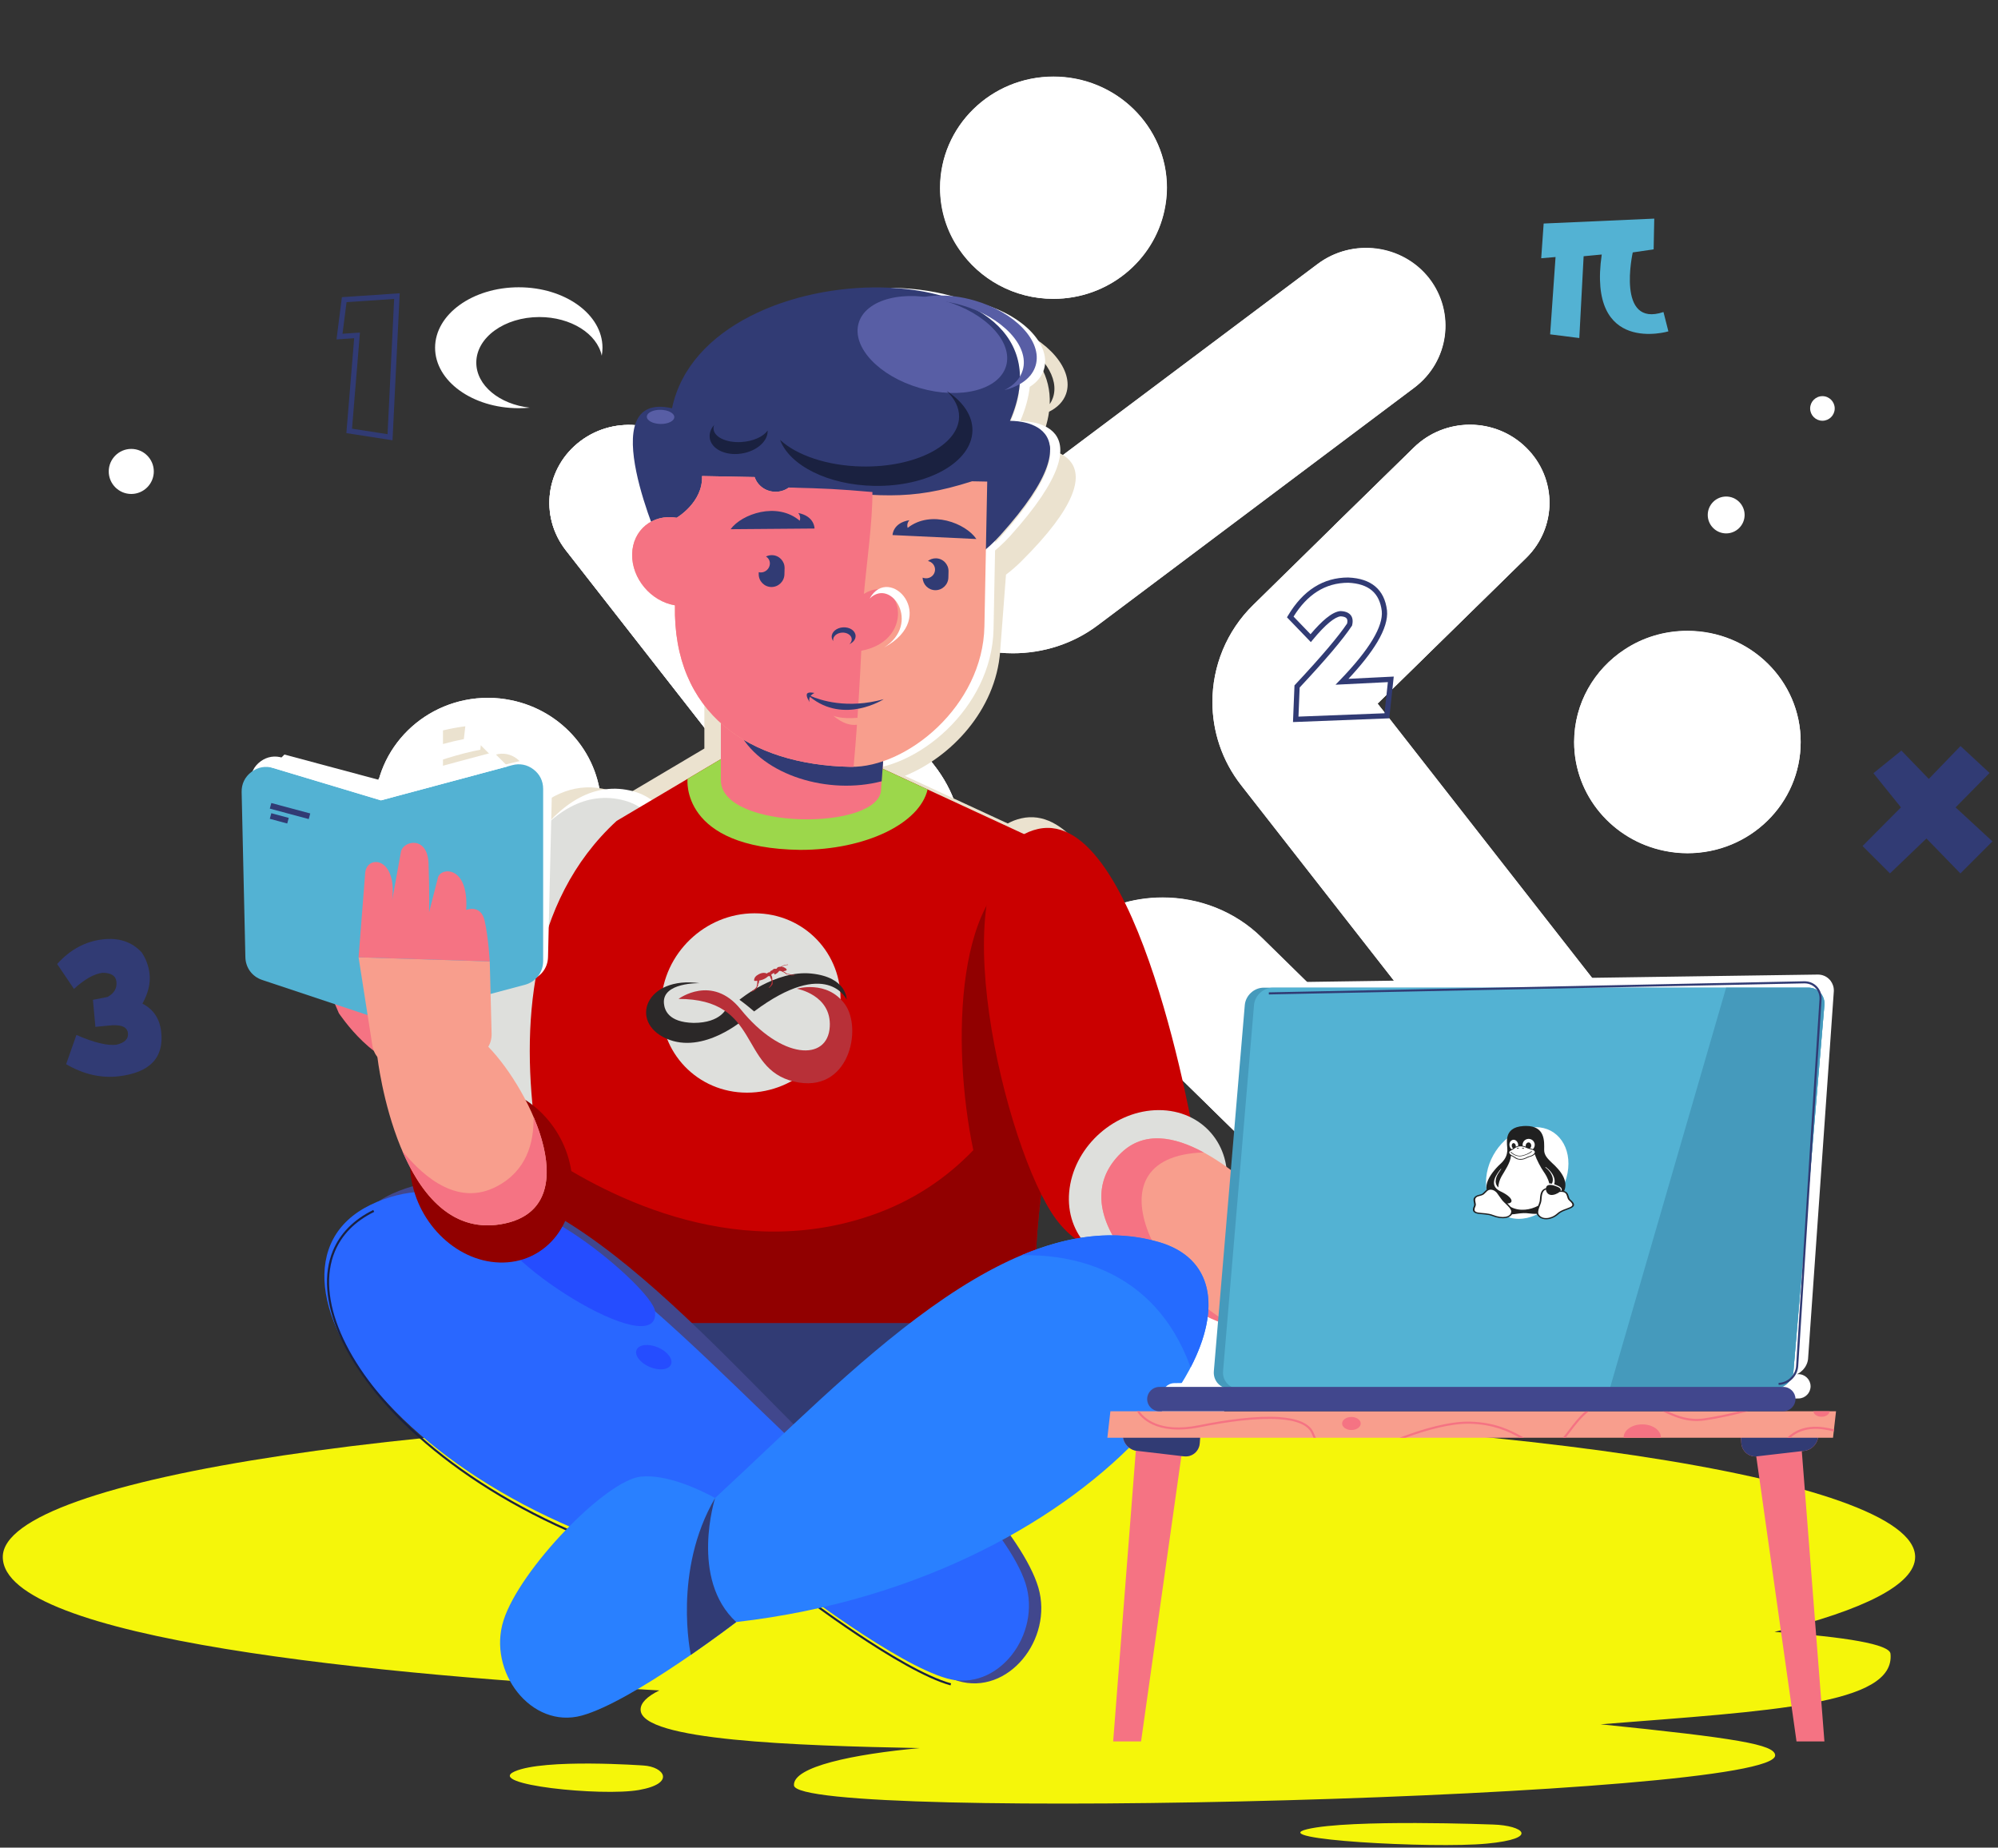 <?xml version="1.0" encoding="UTF-8" standalone="no"?>
<!-- Created with Inkscape (http://www.inkscape.org/) -->

<svg
   xmlns:dc="http://purl.org/dc/elements/1.1/"
   xmlns:cc="http://creativecommons.org/ns#"
   xmlns:rdf="http://www.w3.org/1999/02/22-rdf-syntax-ns#"
   xmlns:svg="http://www.w3.org/2000/svg"
   xmlns="http://www.w3.org/2000/svg"
   xmlns:sodipodi="http://sodipodi.sourceforge.net/DTD/sodipodi-0.dtd"
   xmlns:inkscape="http://www.inkscape.org/namespaces/inkscape"
   version="1.1"
   id="svg10"
   xml:space="preserve"
   width="601.333"
   height="556"
   viewBox="0 0 601.333 556"
   sodipodi:docname="nino.svg"
   inkscape:version="0.92.5 (2060ec1f9f, 2020-04-08)"><rect x="0" y="0" width="601.333" height="556" fill="#333333" stroke="none"/><defs
     id="defs14" /><sodipodi:namedview
     pagecolor="#ffffff"
     bordercolor="#666666"
     borderopacity="1"
     objecttolerance="10"
     gridtolerance="10"
     guidetolerance="10"
     inkscape:pageopacity="0"
     inkscape:pageshadow="2"
     inkscape:window-width="1920"
     inkscape:window-height="1009"
     id="namedview12"
     showgrid="false"
     inkscape:zoom="1.027594"
     inkscape:cx="676.60179"
     inkscape:cy="165.06233"
     inkscape:window-x="0"
     inkscape:window-y="34"
     inkscape:window-maximized="1"
     inkscape:current-layer="g18" /><g
     id="g18"
     inkscape:groupmode="layer"
     inkscape:label="ink_ext_XXXXXX"
     transform="matrix(1.333,0,0,-1.333,0,556)"><path
       inkscape:connector-curvature="0"
       id="path24"
       style="fill:#ffffff;fill-opacity:1;fill-rule:nonzero;stroke:none;stroke-width:0.1"
       d="m 216.582,360.879 c -2.727,3.945 -4.297,8.726 -4.297,13.855 0,13.852 11.473,25.094 25.574,25.094 14.153,0 25.575,-11.242 25.575,-25.094 0,-1.777 -0.204,-3.453 -0.559,-5.129 -2.426,-11.386 -12.734,-19.964 -25.066,-19.964 -8.844,0 -16.676,4.484 -21.227,11.238 z m -28.555,-64.285 18.246,-17.895 c 6.114,-6.015 14.25,-9.07 22.387,-9.07 6.774,0 13.547,2.07 19.207,6.359 l 71.41,53.586 c 7.883,5.918 9.352,16.961 3.336,24.653 -6.015,7.687 -17.285,9.168 -25.168,3.253 l -64.992,-48.757 -3.437,-2.563 -33.559,32.883 c -7.023,6.852 -18.344,6.852 -25.371,0 -7.024,-6.855 -7.024,-17.996 0,-24.898 z m 65.246,-162.141 c -12.332,0 -22.64,-8.531 -25.066,-19.969 -0.355,-1.675 -0.555,-3.351 -0.555,-5.125 0,-13.851 11.469,-25.093 25.571,-25.093 14.152,0 25.574,11.242 25.574,25.093 0,5.125 -1.567,9.911 -4.297,13.852 -4.445,6.805 -12.281,11.242 -21.227,11.242 z m 49.883,53.094 -18.246,17.894 c -6.113,6.016 -14.25,9.071 -22.387,9.071 -6.773,0 -13.546,-2.071 -19.207,-6.36 l -71.461,-53.636 c -7.882,-5.914 -9.347,-16.957 -3.335,-24.649 6.015,-7.691 17.285,-9.168 25.168,-3.254 l 65.042,48.758 3.438,2.563 33.559,-32.883 c 7.023,-6.852 18.347,-6.852 25.371,0 7.023,6.851 7.023,17.996 0,24.894 z m -187.754,71.484 c -1.668,0.344 -3.433,0.539 -5.203,0.539 -14.152,0 -25.574,-11.238 -25.574,-25.09 0,-13.855 11.473,-25.093 25.574,-25.093 5.254,0 10.106,1.527 14.149,4.191 6.875,4.484 11.422,12.176 11.422,20.902 0,12.125 -8.743,22.231 -20.368,24.551 z m 74.547,-73.359 18.242,17.898 c 6.118,5.965 9.25,13.95 9.25,21.938 0,6.605 -2.121,13.262 -6.519,18.832 l -54.684,69.953 c -6.011,7.742 -17.285,9.172 -25.168,3.254 -7.882,-5.914 -9.347,-16.957 -3.336,-24.649 l 49.782,-63.695 2.629,-3.351 -33.559,-32.883 c -7.024,-6.852 -7.024,-17.992 0,-24.895 7.023,-6.902 18.394,-6.902 25.371,0 z m 191.035,88.984 c -5.254,0 -10.105,-1.527 -14.148,-4.187 -6.875,-4.489 -11.422,-12.18 -11.422,-20.907 0,-12.078 8.742,-22.183 20.367,-24.546 1.668,-0.348 3.438,-0.543 5.203,-0.543 14.153,0 25.575,11.238 25.575,25.089 0.05,13.903 -11.422,25.094 -25.575,25.094 z m -67.316,-19.718 -2.629,3.351 33.559,32.883 c 7.023,6.851 7.023,17.996 0,24.894 -7.024,6.903 -18.395,6.903 -25.371,0 L 301.285,298.52 282.992,280.574 c -6.117,-5.965 -9.25,-13.953 -9.25,-21.937 0,-6.606 2.121,-13.262 6.52,-18.832 l 54.683,-69.957 c 6.016,-7.739 17.285,-9.168 25.168,-3.254 7.883,5.918 9.352,16.961 3.336,24.652 z" /><path
       inkscape:connector-curvature="0"
       id="path26"
       style="fill:#ffffff;fill-opacity:1;fill-rule:nonzero;stroke:none;stroke-width:0.1"
       d="m 263.484,374.734 c 0,-1.777 -0.203,-3.453 -0.558,-5.129 -2.426,-11.386 -12.735,-19.964 -25.067,-19.964 -8.894,0 -16.726,4.437 -21.328,11.191 -2.726,3.941 -4.297,8.727 -4.297,13.852 0,13.855 11.473,25.093 25.575,25.093 14.101,0 25.675,-11.191 25.675,-25.043 z" /><path
       inkscape:connector-curvature="0"
       id="path28"
       style="fill:#ffffff;fill-opacity:1;fill-rule:nonzero;stroke:none;stroke-width:0.1"
       d="m 319.328,329.574 -71.41,-53.586 c -5.66,-4.289 -12.484,-6.359 -19.207,-6.359 -8.188,0 -16.324,3.055 -22.387,9.07 l -18.246,17.895 c 3.285,-0.641 6.621,-0.985 10.11,-0.985 13.238,0 25.32,4.981 34.316,13.164 l 65.043,48.754 c 7.883,5.918 19.152,4.438 25.168,-3.254 5.965,-7.738 4.496,-18.781 -3.387,-24.699 z" /><path
       inkscape:connector-curvature="0"
       id="path30"
       style="fill:#ffffff;fill-opacity:1;fill-rule:nonzero;stroke:none;stroke-width:0.1"
       d="m 232.453,308.723 c -8.996,-8.184 -21.074,-13.164 -34.316,-13.164 -3.489,0 -6.825,0.347 -10.11,0.988 l -17.941,17.551 c -7.024,6.851 -7.024,17.992 0,24.894 7.027,6.852 18.398,6.852 25.371,0 l 33.559,-32.883 z" /><path
       inkscape:connector-curvature="0"
       id="path32"
       style="fill:#ffffff;fill-opacity:1;fill-rule:nonzero;stroke:none;stroke-width:0.1"
       d="m 232.453,308.723 c -8.996,-8.184 -21.074,-13.164 -34.316,-13.164 -3.489,0 -6.825,0.347 -10.11,0.988 l -17.941,17.551 c -7.024,6.851 -7.024,17.992 0,24.894 7.027,6.852 18.398,6.852 25.371,0 l 33.559,-32.883 z" /><path
       inkscape:connector-curvature="0"
       id="path38"
       style="fill:#ffffff;fill-opacity:1;fill-rule:nonzero;stroke:none;stroke-width:0.1"
       d="m 232.453,308.723 c -8.996,-8.184 -21.074,-13.164 -34.316,-13.164 -3.489,0 -6.825,0.347 -10.11,0.988 l -17.941,17.551 c -7.024,6.851 -7.024,17.992 0,24.894 7.027,6.852 18.398,6.852 25.371,0 l 33.559,-32.883 z" /><path
       inkscape:connector-curvature="0"
       id="path40"
       style="fill:#ffffff;fill-opacity:1;fill-rule:nonzero;stroke:none;stroke-width:0.1"
       d="m 232.453,308.723 c -8.996,-8.184 -21.074,-13.164 -34.316,-13.164 -3.489,0 -6.825,0.347 -10.11,0.988 l -17.941,17.551 c -7.024,6.851 -7.024,17.992 0,24.894 7.027,6.852 18.398,6.852 25.371,0 l 33.559,-32.883 z" /><path
       inkscape:connector-curvature="0"
       id="path42"
       style="fill:#ffffff;fill-opacity:1;fill-rule:nonzero;stroke:none;stroke-width:0.1"
       d="m 227.703,109.41 c 0,1.774 0.199,3.449 0.555,5.125 2.426,11.387 12.734,19.965 25.066,19.965 8.895,0 16.731,-4.434 21.328,-11.188 2.731,-3.945 4.297,-8.726 4.297,-13.855 0,-13.852 -11.472,-25.094 -25.574,-25.094 -14.102,0 -25.672,11.192 -25.672,25.047 z" /><path
       inkscape:connector-curvature="0"
       id="path44"
       style="fill:#ffffff;fill-opacity:1;fill-rule:nonzero;stroke:none;stroke-width:0.1"
       d="m 171.855,154.516 71.411,53.589 c 5.66,4.29 12.484,6.36 19.207,6.36 8.187,0 16.324,-3.059 22.386,-9.07 l 18.246,-17.899 c -3.285,0.641 -6.621,0.988 -10.109,0.988 -13.238,0 -25.32,-4.98 -34.316,-13.164 l -65.043,-48.758 c -7.883,-5.914 -19.153,-4.433 -25.168,3.254 -5.961,7.789 -4.496,18.786 3.386,24.7 z" /><path
       inkscape:connector-curvature="0"
       id="path46"
       style="fill:#ffffff;fill-opacity:1;fill-rule:nonzero;stroke:none;stroke-width:0.1"
       d="m 258.73,175.371 c 8.997,8.184 21.079,13.16 34.317,13.16 3.488,0 6.824,-0.343 10.109,-0.984 l 17.942,-17.551 c 7.023,-6.851 7.023,-17.992 0,-24.894 -7.024,-6.852 -18.399,-6.852 -25.371,0 l -33.559,32.882 z" /><path
       inkscape:connector-curvature="0"
       id="path48"
       style="fill:#ffffff;fill-opacity:1;fill-rule:nonzero;stroke:none;stroke-width:0.1"
       d="m 258.73,175.371 c 8.997,8.184 21.079,13.16 34.317,13.16 3.488,0 6.824,-0.343 10.109,-0.984 l 17.942,-17.551 c 7.023,-6.851 7.023,-17.992 0,-24.894 -7.024,-6.852 -18.399,-6.852 -25.371,0 l -33.559,32.882 z" /><path
       inkscape:connector-curvature="0"
       id="path50"
       style="fill:#ffffff;fill-opacity:1;fill-rule:nonzero;stroke:none;stroke-width:0.1"
       d="m 110.199,259.57 c 1.817,0 3.535,-0.195 5.203,-0.539 11.625,-2.367 20.368,-12.472 20.368,-24.551 0,-8.726 -4.547,-16.418 -11.422,-20.902 -4.043,-2.664 -8.895,-4.191 -14.149,-4.191 -14.152,0 -25.574,11.238 -25.574,25.093 -0.051,13.852 11.422,25.09 25.574,25.09 z" /><path
       inkscape:connector-curvature="0"
       id="path52"
       style="fill:#ffffff;fill-opacity:1;fill-rule:nonzero;stroke:none;stroke-width:0.1"
       d="m 156.238,314.293 54.684,-69.953 c 4.348,-5.57 6.519,-12.227 6.519,-18.832 0,-7.988 -3.132,-15.973 -9.25,-21.938 l -18.242,-17.898 c 0.656,3.207 1.012,6.508 1.012,9.91 0,12.965 -5.106,24.797 -13.445,33.621 l -49.782,63.695 c -6.011,7.739 -4.546,18.735 3.336,24.649 7.883,5.918 19.157,4.437 25.168,-3.254 z" /><path
       inkscape:connector-curvature="0"
       id="path54"
       style="fill:#ffffff;fill-opacity:1;fill-rule:nonzero;stroke:none;stroke-width:0.1"
       d="m 177.516,229.203 c 8.339,-8.824 13.445,-20.656 13.445,-33.621 0,-3.402 -0.356,-6.703 -1.012,-9.91 l -17.941,-17.547 c -7.028,-6.902 -18.399,-6.902 -25.371,0 -7.024,6.898 -7.024,17.992 0,24.895 l 33.558,32.882 z" /><path
       inkscape:connector-curvature="0"
       id="path56"
       style="fill:#ffffff;fill-opacity:1;fill-rule:nonzero;stroke:none;stroke-width:0.1"
       d="m 177.516,229.203 c 8.339,-8.824 13.445,-20.656 13.445,-33.621 0,-3.402 -0.356,-6.703 -1.012,-9.91 l -17.941,-17.547 c -7.028,-6.902 -18.399,-6.902 -25.371,0 -7.024,6.898 -7.024,17.992 0,24.895 l 33.558,32.882 z" /><path
       inkscape:connector-curvature="0"
       id="path58"
       style="fill:#ffffff;fill-opacity:1;fill-rule:nonzero;stroke:none;stroke-width:0.1"
       d="m 156.238,314.293 54.684,-69.953 c 4.348,-5.57 6.519,-12.227 6.519,-18.832 0,-7.988 -3.132,-15.973 -9.25,-21.938 l -18.242,-17.898 c 0.656,3.207 1.012,6.508 1.012,9.91 0,12.965 -5.106,24.797 -13.445,33.621 l -49.782,63.695 c -6.011,7.739 -4.546,18.735 3.336,24.649 7.883,5.918 19.157,4.437 25.168,-3.254 z" /><path
       inkscape:connector-curvature="0"
       id="path60"
       style="fill:#ffffff;fill-opacity:1;fill-rule:nonzero;stroke:none;stroke-width:0.1"
       d="m 177.516,229.203 c 8.339,-8.824 13.445,-20.656 13.445,-33.621 0,-3.402 -0.356,-6.703 -1.012,-9.91 l -17.941,-17.547 c -7.028,-6.902 -18.399,-6.902 -25.371,0 -7.024,6.898 -7.024,17.992 0,24.895 l 33.558,32.882 z" /><path
       inkscape:connector-curvature="0"
       id="path62"
       style="fill:#ffffff;fill-opacity:1;fill-rule:nonzero;stroke:none;stroke-width:0.1"
       d="m 380.984,224.52 c -1.816,0 -3.535,0.199 -5.203,0.542 -11.625,2.368 -20.367,12.473 -20.367,24.551 0,8.727 4.547,16.418 11.422,20.903 4.043,2.664 8.894,4.191 14.148,4.191 14.153,0 25.575,-11.242 25.575,-25.094 0,-13.851 -11.422,-25.093 -25.575,-25.093 z" /><path
       inkscape:connector-curvature="0"
       id="path64"
       style="fill:#ffffff;fill-opacity:1;fill-rule:nonzero;stroke:none;stroke-width:0.1"
       d="m 334.945,169.848 -54.683,69.957 c -4.348,5.57 -6.52,12.226 -6.52,18.832 0,7.984 3.133,15.972 9.25,21.937 l 18.242,17.895 c -0.656,-3.203 -1.007,-6.508 -1.007,-9.91 0,-12.965 5.101,-24.797 13.441,-33.621 l 49.781,-63.692 c 6.016,-7.742 4.547,-18.734 -3.336,-24.652 -7.883,-5.965 -19.152,-4.485 -25.168,3.254 z" /><path
       inkscape:connector-curvature="0"
       id="path66"
       style="fill:#ffffff;fill-opacity:1;fill-rule:nonzero;stroke:none;stroke-width:0.1"
       d="m 313.668,254.938 c -8.34,8.824 -13.441,20.656 -13.441,33.621 0,3.402 0.351,6.707 1.007,9.91 l 17.942,17.551 c 7.027,6.902 18.398,6.902 25.371,0 7.023,-6.903 7.023,-17.997 0,-24.895 l -33.559,-32.883 z" /><path
       inkscape:connector-curvature="0"
       id="path68"
       style="fill:#ffffff;fill-opacity:1;fill-rule:nonzero;stroke:none;stroke-width:0.1"
       d="m 177.516,229.203 c 8.339,-8.824 13.445,-20.656 13.445,-33.621 0,-3.402 -0.356,-6.703 -1.012,-9.91 l -17.941,-17.547 c -7.028,-6.902 -18.399,-6.902 -25.371,0 -7.024,6.898 -7.024,17.992 0,24.895 l 33.558,32.882 z" /><path
       inkscape:connector-curvature="0"
       id="path70"
       style="fill:#ffffff;fill-opacity:1;fill-rule:nonzero;stroke:none;stroke-width:0.1"
       d="m 313.668,254.938 c -8.34,8.824 -13.441,20.656 -13.441,33.621 0,3.402 0.351,6.707 1.007,9.91 l 17.942,17.551 c 7.027,6.902 18.398,6.902 25.371,0 7.023,-6.903 7.023,-17.997 0,-24.895 l -33.559,-32.883 z" /><path
       inkscape:connector-curvature="0"
       id="path74"
       style="fill:#ebe2cf;fill-opacity:1;fill-rule:evenodd;stroke:none;stroke-width:0.1"
       d="m 237.012,325.867 c 0.293,0.438 0.531,0.906 0.707,1.406 1.57,4.461 -2.235,10.02 -8.817,13.579 5.2,-3.637 8.368,-8.653 8.11,-14.985 z m -136.996,-78.23 7.691,2.058 3.215,-3.211 1.004,0.27 c 1.722,0.461 3.402,0.125 4.816,-0.957 1.414,-1.086 2.172,-2.621 2.172,-4.406 v -8.801 c 5.352,5.43 11.563,8.031 18.367,6.176 1.242,-0.336 2.375,-0.856 3.418,-1.512 l 10.813,6.41 7.523,4.461 v 12.395 c -0.242,0.55 -0.473,1.117 -0.683,1.691 l -0.012,0.023 c -0.09,0.243 -0.176,0.489 -0.262,0.731 l -0.004,0.012 -0.086,0.253 c -0.074,0.227 -0.148,0.454 -0.218,0.684 l -0.043,0.137 c -0.067,0.219 -0.133,0.441 -0.196,0.664 l -0.086,0.305 c -0.047,0.179 -0.093,0.359 -0.14,0.542 -0.035,0.137 -0.071,0.278 -0.102,0.415 -0.039,0.164 -0.078,0.332 -0.117,0.496 -0.035,0.168 -0.074,0.336 -0.109,0.507 -0.028,0.129 -0.055,0.266 -0.082,0.399 -0.036,0.187 -0.071,0.375 -0.106,0.566 l -0.062,0.367 c -0.039,0.215 -0.075,0.43 -0.106,0.649 l -0.051,0.332 c -0.031,0.227 -0.058,0.453 -0.09,0.68 l -0.031,0.269 c -0.031,0.258 -0.058,0.516 -0.082,0.774 l -0.019,0.195 c -0.028,0.281 -0.047,0.566 -0.071,0.855 l -0.011,0.192 c -0.02,0.289 -0.036,0.578 -0.047,0.867 l -0.004,0.137 c -0.016,0.312 -0.024,0.629 -0.031,0.949 v 0.125 c -0.004,0.32 -0.008,0.641 -0.004,0.965 v 0.078 c 0,0.348 0.008,0.703 0.015,1.059 l 0.004,0.015 c 0.008,0.359 0.024,0.723 0.043,1.086 l 0.004,0.031 c 0.02,0.371 0.043,0.742 0.07,1.118 h -0.007 l -0.004,0.003 h -0.012 c -0.07,0.02 -0.137,0.036 -0.207,0.051 h -0.004 l -0.004,0.004 h -0.016 l -0.003,0.004 h -0.004 l -0.004,0.004 h -0.008 c -0.07,0.019 -0.141,0.035 -0.211,0.055 h -0.004 l -0.004,0.003 h -0.008 l -0.004,0.004 h -0.011 l -0.004,0.004 h -0.004 l -0.191,0.059 h -0.012 l -0.004,0.004 h -0.012 l -0.004,0.004 h -0.008 l -0.003,0.004 h -0.004 l -0.211,0.066 -0.004,0.004 h -0.012 l -0.004,0.004 h -0.008 l -0.004,0.004 h -0.003 c -0.071,0.023 -0.141,0.047 -0.211,0.074 h -0.004 l -0.004,0.004 h -0.012 l -0.004,0.004 h -0.004 l -0.004,0.004 h -0.007 l -0.192,0.074 h -0.008 l -0.004,0.004 h -0.007 l -0.004,0.004 h -0.004 l -0.004,0.004 -0.016,0.004 -0.004,0.003 -0.214,0.082 v 0.004 h -0.008 l -0.004,0.004 c -0.07,0.028 -0.141,0.059 -0.211,0.09 h -0.004 l -0.004,0.004 h -0.004 l -0.004,0.004 h -0.008 l -0.007,0.008 -0.188,0.082 -0.004,0.004 h -0.008 l -0.007,0.008 h -0.004 l -0.004,0.003 h -0.008 l -0.004,0.004 c -0.066,0.032 -0.137,0.063 -0.203,0.098 h -0.004 l -0.008,0.008 h -0.004 l -0.004,0.004 h -0.007 l -0.004,0.004 h -0.004 l -0.004,0.003 -0.164,0.086 h -0.008 l -0.004,0.004 h -0.004 l -0.004,0.004 h -0.004 l -0.003,0.004 h -0.004 l -0.004,0.004 h -0.004 v 0.004 h -0.004 l -0.004,0.004 -0.012,0.004 -0.004,0.004 -0.156,0.082 v 0.004 h -0.008 l -0.004,0.004 h -0.004 l -0.003,0.003 h -0.004 v 0.004 h -0.004 l -0.004,0.004 h -0.004 l -0.004,0.004 h -0.004 l -0.004,0.004 h -0.004 l -0.004,0.004 c -0.062,0.035 -0.125,0.07 -0.191,0.109 h -0.004 v 0.004 h -0.004 l -0.004,0.004 h -0.004 l -0.004,0.004 h -0.003 l -0.008,0.008 -0.012,0.004 -0.004,0.004 c -0.058,0.035 -0.117,0.066 -0.176,0.105 h -0.004 v 0.004 h -0.003 l -0.004,0.004 h -0.004 l -0.004,0.004 h -0.004 L 153,280.051 h -0.004 v 0.004 l -0.004,0.004 c -0.058,0.035 -0.117,0.07 -0.176,0.109 l -0.004,0.004 h -0.007 v 0.004 l -0.004,0.004 h -0.004 l -0.004,0.004 h -0.004 l -0.004,0.004 h -0.004 l -0.183,0.124 h -0.004 l -0.004,0.004 h -0.004 l -0.008,0.008 h -0.004 v 0.004 h -0.004 l -0.004,0.004 -0.011,0.008 -0.004,0.004 -0.156,0.105 -0.012,0.012 h -0.004 l -0.004,0.004 h -0.004 v 0.004 l -0.004,0.004 h -0.004 l -0.008,0.004 -0.003,0.003 v 0.004 h -0.004 c -0.063,0.043 -0.121,0.086 -0.184,0.133 l -0.004,0.004 h -0.004 l -0.015,0.016 h -0.004 l -0.16,0.121 v 0.004 h -0.004 l -0.008,0.008 h -0.004 v 0.003 h -0.004 l -0.008,0.008 h -0.004 l -0.004,0.004 -0.156,0.125 -0.004,0.004 h -0.004 l -0.007,0.008 v 0.004 h -0.004 l -0.004,0.004 h -0.004 v 0.004 l -0.004,0.004 h -0.004 l -0.004,0.003 c -0.055,0.043 -0.109,0.09 -0.164,0.133 v 0.004 l -0.008,0.008 h -0.004 v 0.004 l -0.004,0.004 h -0.004 l -0.011,0.011 c -0.055,0.043 -0.106,0.09 -0.156,0.133 l -0.008,0.008 h -0.004 v 0.004 l -0.008,0.008 h -0.004 l -0.004,0.004 v 0.004 h -0.004 l -0.015,0.015 c -0.051,0.043 -0.102,0.09 -0.153,0.137 l -0.007,0.008 h -0.004 v 0.004 l -0.004,0.004 h -0.004 l -0.004,0.004 v 0.003 h -0.004 l -0.004,0.004 c -0.055,0.055 -0.113,0.106 -0.168,0.16 l -0.012,0.012 h -0.004 c -0.054,0.055 -0.109,0.11 -0.164,0.164 h -0.004 v 0.004 l -0.007,0.008 v 0.004 h -0.004 l -0.156,0.156 v 0.004 l -0.028,0.027 -0.137,0.149 h -0.003 l -0.004,0.004 v 0.004 l -0.004,0.004 h -0.004 v 0.003 l -0.008,0.008 h -0.004 v 0.004 l -0.015,0.016 -0.102,0.113 -0.02,0.02 v 0.003 l -0.004,0.004 h -0.003 v 0.004 l -0.02,0.02 v 0.004 h -0.004 v 0.004 l -0.015,0.015 -0.122,0.141 -0.003,0.004 v 0.004 l -0.004,0.004 h -0.004 v 0.004 l -0.004,0.003 h -0.004 v 0.004 l -0.016,0.016 v 0.004 l -0.008,0.008 -0.125,0.148 v 0.004 l -0.003,0.008 h -0.004 l -0.004,0.004 v 0.004 l -0.024,0.023 v 0.004 l -0.007,0.008 -0.106,0.133 -0.004,0.004 v 0.003 h -0.004 l -0.004,0.004 v 0.004 l -0.004,0.004 v 0.004 h -0.004 l -0.003,0.004 v 0.004 l -0.004,0.004 v 0.004 l -0.004,0.004 h -0.004 v 0.004 l -0.016,0.015 -0.117,0.156 -0.004,0.004 v 0.004 h -0.004 l -0.004,0.008 -0.004,0.004 v 0.004 l -0.011,0.012 v 0.003 h -0.004 v 0.004 l -0.129,0.176 v 0.004 l -0.004,0.004 h -0.004 v 0.004 l -0.008,0.008 v 0.004 l -0.011,0.011 v 0.004 l -0.004,0.004 -0.094,0.133 v 0.004 l -0.004,0.004 v 0.004 h -0.004 l -0.004,0.004 v 0.003 l -0.004,0.004 v 0.004 l -0.011,0.012 v 0.004 l -0.004,0.004 v 0.004 l -0.012,0.011 v 0.004 c -0.043,0.059 -0.082,0.121 -0.121,0.184 h -0.004 l -0.004,0.008 -0.004,0.004 v 0.004 l -0.008,0.007 v 0.004 l -0.004,0.004 v 0.004 c -0.035,0.055 -0.07,0.106 -0.105,0.16 v 0.004 l -0.012,0.016 -0.004,0.004 v 0.004 l -0.004,0.003 v 0.004 l -0.004,0.004 v 0.004 h -0.003 v 0.004 L 149.055,284 v 0.004 l -0.004,0.004 -0.09,0.144 v 0.004 l -0.004,0.004 v 0.004 l -0.004,0.004 v 0.004 l -0.012,0.012 v 0.004 l -0.003,0.003 v 0.004 l -0.008,0.008 v 0.008 l -0.106,0.176 -0.004,0.004 v 0.007 l -0.008,0.008 v 0.004 l -0.003,0.004 v 0.004 l -0.004,0.004 v 0.004 l -0.004,0.004 v 0.004 l -0.11,0.191 v 0.004 l -0.007,0.008 v 0.008 l -0.004,0.003 v 0.004 l -0.004,0.004 v 0.004 h -0.004 c -0.031,0.059 -0.059,0.113 -0.09,0.172 v 0.004 l -0.004,0.004 v 0.004 h -0.004 v 0.004 l -0.004,0.004 v 0.003 l -0.004,0.004 v 0.004 l -0.004,0.004 v 0.008 l -0.003,0.004 v 0.004 l -0.008,0.008 v 0.004 l -0.086,0.171 v 0.004 l -0.008,0.008 v 0.004 l -0.004,0.004 v 0.004 l -0.004,0.004 v 0.004 l -0.004,0.004 v 0.007 l -0.004,0.004 v 0.004 l -0.086,0.18 -0.003,0.004 v 0.004 l -0.004,0.004 v 0.003 l -0.004,0.004 v 0.008 l -0.004,0.004 v 0.004 l -0.004,0.004 v 0.004 l -0.004,0.004 -0.004,0.011 -0.004,0.004 -0.07,0.161 v 0.003 l -0.012,0.02 v 0.008 h -0.004 v 0.004 l -0.004,0.004 v 0.007 l -0.004,0.004 v 0.004 l -0.003,0.004 v 0.008 l -0.004,0.004 v 0.004 l -0.004,0.004 -0.063,0.144 v 0.008 l -0.004,0.004 v 0.004 l -0.004,0.004 v 0.008 l -0.003,0.003 -0.004,0.008 v 0.004 l -0.004,0.004 v 0.008 l -0.004,0.004 v 0.008 l -0.004,0.003 c -0.027,0.067 -0.051,0.129 -0.078,0.196 v 0.008 l -0.004,0.004 v 0.003 l -0.004,0.004 v 0.004 l -0.008,0.016 v 0.004 c -0.023,0.062 -0.047,0.125 -0.07,0.187 v 0.008 l -0.004,0.008 -0.004,0.004 v 0.008 h -0.004 v 0.004 l -0.066,0.191 v 0.004 l -0.004,0.008 v 0.004 l -0.004,0.007 v 0.004 l -0.004,0.004 v 0.004 l -0.004,0.004 v 0.012 l -0.004,0.004 v 0.007 l -0.066,0.2 v 0.007 l -0.004,0.004 v 0.008 l -0.004,0.004 v 0.008 l -0.004,0.004 v 0.008 h -0.004 l -0.055,0.183 v 0.004 l -0.003,0.012 v 0.008 l -0.004,0.004 v 0.011 l -0.004,0.004 v 0.012 l -0.004,0.004 v 0.008 l -0.004,0.004 v 0.003 c -0.016,0.051 -0.027,0.106 -0.043,0.161 l -0.004,0.004 v 0.007 l -0.004,0.004 v 0.016 h -0.004 v 0.012 l -0.004,0.003 v 0.008 l -0.004,0.004 v 0.008 l -0.05,0.203 v 0.008 l -0.004,0.004 v 0.012 l -0.004,0.003 v 0.008 l -0.051,0.211 v 0.016 l -0.004,0.004 v 0.011 l -0.004,0.004 v 0.02 l -0.039,0.18 v 0.007 l -0.004,0.004 v 0.016 l -0.004,0.004 v 0.019 l -0.004,0.004 v 0.004 l -0.031,0.18 v 0.004 l -0.004,0.004 v 0.019 l -0.004,0.004 v 0.02 l -0.003,0.004 v 0.011 c -0.012,0.071 -0.024,0.141 -0.036,0.211 v 0.024 l -0.004,0.004 v 0.015 l -0.027,0.188 v 0.027 l -0.004,0.004 v 0.023 l -0.019,0.184 v 0.008 l -0.004,0.008 v 0.023 l -0.004,0.008 v 0.039 c -0.008,0.074 -0.016,0.144 -0.02,0.219 v 0.011 h -0.004 v 0.024 c -0.004,0.054 -0.007,0.109 -0.007,0.164 v 0.004 l -0.004,0.015 v 0.063 c -0.004,0.07 -0.008,0.144 -0.008,0.219 l -0.004,0.007 v 0.024 c 0,0.074 0,0.144 0,0.215 v 0.035 c 0,0.07 0,0.141 0,0.215 v 0.004 l 0.004,0.004 v 0.035 c 0,0.066 0.004,0.136 0.008,0.207 v 0.051 l 0.004,0.003 v 0.004 c 0,0.071 0.003,0.141 0.011,0.211 v 0.028 l 0.004,0.004 v 0.05 l 0.004,0.004 v 0.035 l 0.004,0.004 v 0.035 l 0.004,0.004 v 0.036 l 0.004,0.003 v 0.039 l 0.008,0.04 v 0.035 l 0.004,0.004 v 0.039 c 0.007,0.066 0.019,0.132 0.027,0.199 v 0.019 l 0.004,0.004 v 0.024 l 0.004,0.004 v 0.023 l 0.004,0.008 v 0.019 l 0.004,0.004 v 0.032 l 0.003,0.004 v 0.023 h 0.004 v 0.023 l 0.004,0.004 v 0.024 h 0.004 v 0.019 l 0.004,0.004 v 0.027 l 0.004,0.004 v 0.016 l 0.004,0.004 v 0.019 l 0.004,0.004 v 0.02 l 0.004,0.004 v 0.019 h 0.004 v 0.02 l 0.004,0.016 v 0.003 l 0.003,0.012 v 0.016 l 0.004,0.008 c 0.028,0.16 0.059,0.316 0.094,0.468 l 0.004,0.008 0.004,0.024 0.004,0.011 v 0.008 h 0.004 v 0.016 l 0.004,0.004 v 0.015 h 0.003 v 0.016 h 0.004 v 0.015 l 0.004,0.004 v 0.012 h 0.004 v 0.016 h 0.004 v 0.015 l 0.004,0.004 v 0.008 l 0.004,0.008 v 0.012 l 0.023,0.089 0.004,0.004 v 0.008 l 0.004,0.004 v 0.016 h 0.004 v 0.015 l 0.004,0.004 v 0.004 l 0.004,0.004 v 0.012 l 0.004,0.004 v 0.011 l 0.004,0.004 v 0.008 l 0.004,0.004 v 0.012 h 0.004 v 0.015 h 0.003 v 0.016 l 0.004,0.004 v 0.008 l 0.004,0.004 v 0.007 l 0.004,0.004 v 0.012 l 0.004,0.004 v 0.012 l 0.004,0.004 v 0.007 l 0.004,0.008 v 0.004 l 0.004,0.004 v 0.008 l 0.004,0.004 v 0.004 l 0.004,0.011 v 0.004 l 0.004,0.008 v 0.008 l 0.003,0.004 v 0.012 l 0.004,0.003 v 0.008 l 0.004,0.004 v 0.012 l 0.004,0.004 v 0.008 l 0.004,0.003 v 0.008 h 0.004 v 0.012 l 0.004,0.004 v 0.008 l 0.004,0.004 v 0.011 h 0.004 v 0.008 l 0.004,0.004 v 0.012 l 0.003,0.004 v 0.004 l 0.008,0.019 0.004,0.016 v 0.008 l 0.004,0.004 v 0.007 l 0.004,0.004 v 0.004 l 0.004,0.004 v 0.012 l 0.008,0.015 v 0.004 l 0.004,0.004 v 0.012 h 0.004 v 0.012 h 0.003 v 0.011 h 0.004 v 0.012 h 0.004 v 0.012 l 0.004,0.004 v 0.007 l 0.004,0.004 v 0.008 l 0.004,0.004 0.023,0.067 0.008,0.027 0.067,0.176 0.011,0.039 0.008,0.015 0.063,0.153 0.004,0.019 0.015,0.031 0.004,0.016 0.063,0.137 v 0.008 l 0.019,0.039 0.027,0.058 v 0.008 h 0.004 v 0.008 h 0.004 v 0.008 l 0.004,0.004 v 0.007 h 0.004 v 0.008 h 0.004 v 0.004 l 0.004,0.004 v 0.008 h 0.004 v 0.008 l 0.004,0.004 v 0.004 l 0.004,0.003 v 0.004 h 0.004 v 0.008 l 0.003,0.004 v 0.008 l 0.004,0.004 v 0.004 h 0.004 v 0.007 l 0.004,0.004 v 0.004 l 0.004,0.004 0.008,0.016 0.012,0.027 0.074,0.149 0.023,0.043 0.004,0.011 0.067,0.125 0.007,0.016 0.043,0.078 0.067,0.117 0.043,0.074 0.078,0.125 0.031,0.055 0.094,0.149 0.125,0.187 0.012,0.016 0.003,0.004 0.02,0.027 0.09,0.125 0.031,0.047 0.106,0.133 0.05,0.066 0.067,0.082 0.09,0.109 0.062,0.075 0.055,0.058 0.09,0.102 0.086,0.094 0.039,0.043 c 0.05,0.05 0.101,0.101 0.148,0.152 l 0.023,0.019 0.086,0.082 0.004,0.004 0.098,0.094 0.078,0.07 0.055,0.047 0.066,0.059 0.102,0.086 0.011,0.008 0.09,0.074 0.004,0.004 0.106,0.082 0.074,0.058 0.055,0.043 0.14,0.102 0.067,0.047 0.086,0.058 0.043,0.028 c 0.054,0.039 0.113,0.074 0.168,0.109 l 0.039,0.024 c 0.054,0.035 0.105,0.066 0.16,0.097 l 0.062,0.039 0.086,0.047 0.09,0.051 0.152,0.082 0.02,0.008 0.113,0.058 0.121,0.059 c -3.105,10.254 -7.207,29.125 6.188,25.301 6.039,22.523 40.695,29.14 62.004,21.984 2.398,-0.133 4.968,-0.641 7.562,-1.555 9.028,-3.179 14.828,-10.078 12.949,-15.406 -0.613,-1.742 -1.972,-3.101 -3.839,-4.027 -0.34,-2.528 -1.196,-5.242 -2.661,-8.149 0,0 21.774,-0.437 -3.629,-25.652 -1.097,-1.09 -2.246,-2.078 -3.433,-2.98 l -1.063,-13.969 -0.257,-3.391 c -1.012,-13.308 -11.18,-23.883 -21.516,-28.062 l 1.422,-0.657 21.808,-10.089 c 0.942,0.515 1.965,0.91 3.082,1.16 19.497,4.402 31.547,-50.137 34.653,-66.164 0.23,-0.141 0.461,-0.285 0.687,-0.434 l -165.929,4.793 z m 0,4.578 v -3.074 c 1.601,0.437 3.191,0.82 4.711,1.109 l 0.335,2.895 c -1.757,-0.227 -3.441,-0.547 -5.046,-0.93" /><path
       inkscape:connector-curvature="0"
       id="path76"
       style="fill:#f5f60a;fill-opacity:1;fill-rule:evenodd;stroke:none;stroke-width:0.1"
       d="m 337.145,5.211 c 0,0 -32.34,1.258 -42,-1.051 C 285.488,1.848 323.496,-0.25 335.672,0.902 347.852,2.059 343.863,5 337.145,5.211 Z M 145.273,18.539 c 0,0 -22.394,1.621 -29.085,-1.348 -6.692,-2.968 19.632,-5.668 28.07,-4.183 8.433,1.484 5.672,5.262 1.015,5.531 z m 71.247,79.473 c 119.23,0 215.886,-14.504 215.886,-32.395 0,-6.203 -11.621,-11.996 -31.765,-16.922 16.035,-1.125 25.984,-2.773 26.199,-4.925 1.137,-11.555 -27.031,-12.883 -65.445,-15.93 30.793,-3.141 39.199,-4.567 39.402,-6.957 0.828,-9.664 -221.02,-15.238 -221.535,-6.824 -0.258,4.218 13.383,7.031 28.41,8.414 -28.223,0.535 -62.828,1.718 -63.035,8.617 -0.047,1.566 1.461,3.031 4.23,4.398 -63.664,3.407 -148.238,11.559 -148.238,30.129 0,17.891 96.656,32.395 215.891,32.395" /><path
       inkscape:connector-curvature="0"
       id="path100"
       style="fill:#313b74;fill-opacity:1;fill-rule:evenodd;stroke:none;stroke-width:0.1"
       d="m 87.5,319.086 1.492,30.535 -10.746,-0.726 -0.91,-7.133 3.93,0.265 -1.786,-21.695 z m 2.715,31.144 -1.594,-32.519 -10.418,1.621 1.762,21.418 -3.988,-0.27 1.214,9.536 13.055,0.882 -0.031,-0.668" /><path
       inkscape:connector-curvature="0"
       id="path102"
       style="fill:#313b74;fill-opacity:1;fill-rule:evenodd;stroke:none;stroke-width:0.1"
       d="m 309.746,283.805 c -1.254,1.058 -3.031,1.64 -5.336,1.742 -2.598,-0.004 -4.941,-0.664 -7.023,-1.988 -2.004,-1.27 -3.778,-3.157 -5.325,-5.649 l 3.833,-3.98 c 1.312,1.547 2.488,2.746 3.531,3.601 1.219,0.996 2.277,1.535 3.179,1.617 l 0.04,0.004 h 0.035 c 0.347,-0.011 0.66,-0.054 0.941,-0.121 0.594,-0.144 1.039,-0.41 1.348,-0.793 0.312,-0.394 0.457,-0.886 0.433,-1.48 -0.007,-0.246 -0.047,-0.504 -0.113,-0.785 l -0.027,-0.102 -0.055,-0.086 c -0.984,-1.488 -2.477,-3.41 -4.469,-5.762 -1.933,-2.277 -4.367,-4.988 -7.3,-8.128 l -0.266,-6.567 19.426,0.754 0.757,7.031 -11.82,-0.586 1.043,1.078 c 3.336,3.461 5.793,6.508 7.363,9.141 1.524,2.555 2.204,4.692 2.039,6.414 -0.246,2.047 -0.992,3.594 -2.234,4.645 z m -5.316,2.925 c 2.59,-0.109 4.621,-0.781 6.082,-2.019 1.48,-1.25 2.367,-3.055 2.648,-5.41 v -0.016 c 0.195,-1.98 -0.539,-4.363 -2.199,-7.148 -1.453,-2.43 -3.621,-5.192 -6.504,-8.278 l 10.227,0.508 -1.016,-9.429 -21.734,-0.844 0.336,8.285 0.152,0.16 c 2.957,3.16 5.426,5.914 7.41,8.25 1.922,2.27 3.363,4.125 4.324,5.563 0.035,0.164 0.055,0.312 0.059,0.449 0.012,0.301 -0.047,0.531 -0.176,0.695 -0.141,0.176 -0.371,0.301 -0.699,0.383 -0.192,0.047 -0.418,0.074 -0.668,0.086 -0.652,-0.074 -1.484,-0.524 -2.492,-1.352 -1.086,-0.89 -2.352,-2.211 -3.793,-3.953 l -0.422,-0.512 -5.391,5.594 0.235,0.391 c 1.699,2.851 3.679,4.996 5.941,6.429 2.277,1.45 4.832,2.172 7.66,2.172 l 0.02,-0.004" /><path
       inkscape:connector-curvature="0"
       id="path104"
       style="fill:#313b74;fill-opacity:1;fill-rule:evenodd;stroke:none;stroke-width:0.1"
       d="m 23.133,205.035 c 3.668,0.442 6.613,-0.531 8.851,-2.926 0.977,-1.445 1.563,-3.05 1.774,-4.797 0.258,-2.132 -0.274,-4.39 -1.602,-6.777 2.469,-1.273 3.875,-3.355 4.223,-6.246 0.715,-5.918 -2.465,-9.301 -9.52,-10.152 -3.996,-0.481 -7.976,0.422 -11.929,2.722 l 2.324,6.606 c 3.941,-1.723 6.953,-2.461 9.051,-2.207 1.875,0.449 2.734,1.328 2.578,2.648 -0.176,1.442 -1.664,2 -4.473,1.66 l -2.871,-0.277 -0.555,6.102 3.321,0.66 c 1.5,0.836 2.156,1.996 1.976,3.484 -0.16,1.305 -1.203,1.961 -3.14,1.957 -1.883,-0.226 -4.036,-1.441 -6.442,-3.637 l -3.797,5.622 c 2.907,3.234 6.313,5.085 10.231,5.558" /><path
       inkscape:connector-curvature="0"
       id="path106"
       style="fill:#53b2d3;fill-opacity:1;fill-rule:evenodd;stroke:none;stroke-width:0.1"
       d="m 348.531,366.641 24.969,1.109 -0.137,-6.938 -4.718,-0.691 c 0,0 -3.813,-17.062 6.937,-13.457 l 1.109,-4.367 c 0,0 -18.375,-5.469 -15.046,17.351 l -4.09,-0.39 -0.977,-18.465 -6.586,0.832 1.223,17.457 -3.238,-0.277 0.554,7.836" /><path
       inkscape:connector-curvature="0"
       id="path108"
       style="fill:#313b74;fill-opacity:1;fill-rule:evenodd;stroke:none;stroke-width:0.1"
       d="m 442.648,248.684 6.559,-6.079 -7.668,-7.769 8.32,-7.676 -7.238,-7.234 -7.664,7.886 -8.238,-7.886 -6.188,6.187 8.668,8.723 -6.215,7.715 6.317,5.113 6.187,-6.402 7.16,7.422" /><path
       inkscape:connector-curvature="0"
       id="path110"
       style="fill:#ffffff;fill-opacity:1;fill-rule:evenodd;stroke:none;stroke-width:0.1"
       d="m 389.738,296.688 c 2.293,0 4.164,1.871 4.164,4.164 0,2.289 -1.871,4.16 -4.164,4.16 -2.293,0 -4.16,-1.871 -4.16,-4.16 0,-2.293 1.867,-4.164 4.16,-4.164" /><path
       inkscape:connector-curvature="0"
       id="path112"
       style="fill:#ffffff;fill-opacity:1;fill-rule:evenodd;stroke:none;stroke-width:0.1"
       d="m 411.473,322.121 c 1.527,0 2.773,1.246 2.773,2.774 0,1.527 -1.246,2.777 -2.773,2.777 -1.528,0 -2.774,-1.25 -2.774,-2.777 0,-1.528 1.246,-2.774 2.774,-2.774" /><path
       inkscape:connector-curvature="0"
       id="path114"
       style="fill:#ffffff;fill-opacity:1;fill-rule:evenodd;stroke:none;stroke-width:0.1"
       d="m 29.637,305.59 c 2.804,0 5.09,2.281 5.09,5.086 0,2.801 -2.286,5.086 -5.09,5.086 -2.801,0 -5.086,-2.285 -5.086,-5.086 0,-2.805 2.285,-5.086 5.086,-5.086" /><path
       inkscape:connector-curvature="0"
       id="path116"
       style="fill:#ffffff;fill-opacity:1;fill-rule:evenodd;stroke:none;stroke-width:0.1"
       d="m 117.133,352.25 c 10.437,0 18.898,-6.109 18.898,-13.648 0,-0.61 -0.054,-1.207 -0.164,-1.797 -1.043,4.941 -6.949,8.726 -14.082,8.726 -7.867,0 -14.246,-4.605 -14.246,-10.289 0,-5.152 5.242,-9.418 12.082,-10.172 -0.812,-0.078 -1.644,-0.117 -2.488,-0.117 -10.438,0 -18.899,6.109 -18.899,13.649 0,7.539 8.461,13.648 18.899,13.648" /><path
       inkscape:connector-curvature="0"
       id="path120"
       style="fill:#313b74;fill-opacity:1;fill-rule:evenodd;stroke:none;stroke-width:0.1"
       d="m 136.176,143.871 -3.528,-25.43 c -2.039,-14.714 9.075,-52.253 63.176,-48.093 54.102,4.164 38.406,48.093 38.406,48.093 l -98.054,25.43" /><path
       inkscape:connector-curvature="0"
       id="path122"
       style="fill:#ffffff;fill-opacity:1;fill-rule:evenodd;stroke:none;stroke-width:0.1"
       d="m 143.023,238.457 c -34.902,9.504 -54.152,-98.062 -22.582,-104.437 25.442,-5.137 51.954,96.445 22.582,104.437" /><path
       inkscape:connector-curvature="0"
       id="path124"
       style="fill:#dedfdc;fill-opacity:1;fill-rule:evenodd;stroke:none;stroke-width:0.1"
       d="m 141,236.379 c -34.902,9.5 -54.148,-98.067 -22.578,-104.441 25.437,-5.137 51.949,96.445 22.578,104.441" /><path
       inkscape:connector-curvature="0"
       id="path126"
       style="fill:#ca0000;fill-opacity:1;fill-rule:evenodd;stroke:none;stroke-width:0.1"
       d="m 180.852,248.309 18.082,-4.571 36.863,-17.054 c 20.285,-16.661 -5.668,-64.301 -1.567,-108.243 H 132.648 c 0,0 -33.32,76.661 6.579,113.344 l 23.531,13.949 18.094,2.575" /><path
       inkscape:connector-curvature="0"
       id="path128"
       style="fill:#910000;fill-opacity:1;fill-rule:evenodd;stroke:none;stroke-width:0.1"
       d="m 243.141,212.535 c 0.64,-4.176 0.613,-8.871 0.168,-13.984 -0.039,-0.414 -0.079,-0.832 -0.118,-1.25 l -0.003,-0.035 c -0.043,-0.418 -0.086,-0.84 -0.133,-1.266 l -0.004,-0.035 c -0.047,-0.426 -0.098,-0.856 -0.149,-1.281 l -0.004,-0.039 c -0.054,-0.43 -0.109,-0.86 -0.164,-1.293 v -0.012 c -2.214,-17.028 -7.808,-37.805 -8.8,-58.703 -0.258,-5.41 -0.204,-10.832 0.296,-16.196 H 132.648 c 0,0 -7.437,17.118 -11.078,39.043 13.742,-9.535 43.297,-25.597 74.942,-14.824 9.676,3.297 17.273,8.574 23.246,14.789 -4.973,23.66 -4.231,60.981 14.531,64.746 2.063,0.418 3.953,0.25 5.691,-0.375 1.618,-2.683 2.622,-5.804 3.157,-9.285 h 0.004" /><path
       inkscape:connector-curvature="0"
       id="path130"
       style="fill:#9cd74b;fill-opacity:1;fill-rule:evenodd;stroke:none;stroke-width:0.1"
       d="m 180.852,248.309 18.082,-4.571 10.504,-4.855 c -1.797,-7.692 -13.973,-13.641 -28.735,-13.641 -27.223,0.348 -25.469,16.031 -25.469,16.031 l 7.524,4.461 18.094,2.575" /><path
       inkscape:connector-curvature="0"
       id="path132"
       style="fill:#dedfdc;fill-opacity:1;fill-rule:evenodd;stroke:none;stroke-width:0.1"
       d="m 170.367,210.926 c 11.184,0 19.867,-9.067 19.399,-20.246 -0.469,-11.184 -9.911,-20.246 -21.094,-20.246 -11.184,0 -19.867,9.062 -19.399,20.246 0.469,11.179 9.915,20.246 21.094,20.246" /><path
       inkscape:connector-curvature="0"
       id="path134"
       style="fill:#ca0000;fill-opacity:1;fill-rule:evenodd;stroke:none;stroke-width:0.1"
       d="m 269.777,159.426 c 0,0 -12.621,75.683 -35.453,70.527 -22.828,-5.156 -8.648,-68.035 3.016,-86.492 11.664,-18.457 37.457,-8.66 32.437,15.965" /><path
       inkscape:connector-curvature="0"
       id="path136"
       style="fill:#dedfdc;fill-opacity:1;fill-rule:evenodd;stroke:none;stroke-width:0.1"
       d="m 261.637,166.496 c 9.769,0 16.59,-7.883 15.242,-17.605 -1.352,-9.719 -10.367,-17.602 -20.133,-17.602 -9.769,0 -16.594,7.883 -15.242,17.602 1.351,9.722 10.363,17.605 20.133,17.605" /><path
       inkscape:connector-curvature="0"
       id="path138"
       style="fill:#f89e8d;fill-opacity:1;fill-rule:evenodd;stroke:none;stroke-width:0.1"
       d="m 295.512,136.336 c -1.907,1.559 -28.332,34.023 -42.379,20.5 -14.047,-13.527 7.691,-34.574 27.855,-40.137 20.16,-5.562 20.614,13.442 14.524,19.637" /><path
       inkscape:connector-curvature="0"
       id="path140"
       style="fill:#f57383;fill-opacity:1;fill-rule:evenodd;stroke:none;stroke-width:0.1"
       d="m 271.781,156.938 c -6.668,3.624 -13.492,4.863 -18.648,-0.102 -14.047,-13.527 7.691,-34.574 27.855,-40.137 0.262,-0.07 0.52,-0.14 0.778,-0.203 -18.883,6.684 -37.735,39.566 -9.985,40.442" /><path
       inkscape:connector-curvature="0"
       id="path142"
       style="fill:#f89e8d;fill-opacity:1;fill-rule:evenodd;stroke:none;stroke-width:0.1"
       d="m 283.648,128.254 c 0,0 5.137,7.687 14.129,5.969 6.977,-1.336 13.153,-9.414 16.883,-16.387 1.684,-5.094 2.449,-9.145 -1.539,-7.887 1.613,-6.304 -2.68,-5.648 -4.098,-4.703 -1.468,0.981 -3.207,6.473 -3.207,6.473 0,0 0.672,-4.852 0.989,-9.121 0.32,-4.27 -4.985,-4.09 -5.578,-0.926 -0.204,1.105 -2.004,9.004 -2.004,9.004 0,0 0.711,-5.235 0.797,-6.789 0.085,-1.551 -2.809,-2.895 -3.977,-1.289 -1.168,1.605 -4.055,11.363 -4.055,11.363 l -3.508,6.012 c -0.558,-3.926 -2.972,-7.035 -5.718,-7.532 -2.746,-0.5 -3.098,1.973 -3.098,1.973 0.102,0.129 1.856,9.625 3.984,13.84" /><path
       inkscape:connector-curvature="0"
       id="path144"
       style="fill:#41478d;fill-opacity:1;fill-rule:evenodd;stroke:none;stroke-width:0.1"
       d="m 88.547,147.609 c -31.5,-14.504 8.535,-76.285 93.359,-88.027 0,0 22.969,-18.52 34.34,-21.941 11.375,-3.422 21.598,9.433 18.199,21.058 -3.398,11.629 -22.355,32.219 -30.246,33.192 -5.883,0.722 -13.406,-2.657 -16.855,-4.426 -29.379,28.394 -67.16,74.711 -98.797,60.144" /><path
       inkscape:connector-curvature="0"
       id="path146"
       style="fill:#2967ff;fill-opacity:1;fill-rule:evenodd;stroke:none;stroke-width:0.1"
       d="M 83.562,145.062 C 52.414,129.812 93.914,69.004 179,59.293 c 0,0 23.402,-17.961 34.855,-21.113 11.454,-3.149 21.364,9.949 17.688,21.488 -3.68,11.543 -23.117,31.676 -31.031,32.457 -5.899,0.582 -13.336,-2.977 -16.746,-4.824 -30.047,27.683 -68.93,73.082 -100.204,57.761" /><path
       inkscape:connector-curvature="0"
       id="path148"
       style="fill:#254dff;fill-opacity:1;fill-rule:evenodd;stroke:none;stroke-width:0.1"
       d="m 148.551,112.926 c 2.144,-0.91 3.465,-2.637 2.945,-3.856 -0.516,-1.215 -2.676,-1.461 -4.82,-0.55 -2.145,0.914 -3.465,2.64 -2.946,3.855 0.516,1.219 2.672,1.465 4.821,0.551 z m -36.723,28.726 c -2.308,-7.797 37.43,-32.91 36.063,-20.558 -0.602,5.433 -32.703,31.91 -36.063,20.558" /><path
       inkscape:connector-curvature="0"
       id="path150"
       style="fill:#1a2140;fill-opacity:1;fill-rule:evenodd;stroke:none;stroke-width:0.1"
       d="m 84.488,143.523 c -4.41,-2.16 -7.343,-5.238 -8.886,-8.961 -2.133,-5.148 -1.614,-11.539 1.339,-18.425 2.969,-6.918 8.387,-14.328 16.032,-21.485 17.824,-16.687 47.726,-31.984 86.875,-36.449 l 0.066,-0.008 0.051,-0.043 c 0.066,-0.05 23.367,-17.933 34.773,-21.07 l -0.125,-0.457 c -11.211,3.086 -33.707,20.215 -34.883,21.113 -39.226,4.489 -69.203,19.832 -87.078,36.567 -7.699,7.203 -13.156,14.672 -16.144,21.644 -3.008,7.008 -3.531,13.524 -1.344,18.797 1.586,3.824 4.598,6.988 9.113,9.203 l 0.211,-0.426" /><path
       inkscape:connector-curvature="0"
       id="path152"
       style="fill:#2980ff;fill-opacity:1;fill-rule:evenodd;stroke:none;stroke-width:0.1"
       d="m 261.668,136.699 c 33.293,-9.711 -10.356,-76.062 -95.438,-85.773 0,0 -23.402,-17.961 -34.855,-21.11 -11.453,-3.152 -21.363,9.946 -17.687,21.489 3.675,11.539 23.117,31.672 31.031,32.453 5.898,0.582 13.336,-2.973 16.742,-4.824 30.051,27.683 66.41,67.621 100.207,57.765" /><path
       inkscape:connector-curvature="0"
       id="path154"
       style="fill:#256bff;fill-opacity:1;fill-rule:evenodd;stroke:none;stroke-width:0.1"
       d="m 261.668,136.699 c 12.312,-3.594 14.09,-14.933 7.152,-28.285 -8.258,22.766 -27.754,25.563 -38.195,25.309 10.418,4.386 20.848,5.949 31.043,2.976" /><path
       inkscape:connector-curvature="0"
       id="path156"
       style="fill:#313b74;fill-opacity:1;fill-rule:evenodd;stroke:none;stroke-width:0.1"
       d="m 166.23,50.926 c 0,0 -4.371,-3.352 -10.253,-7.414 -0.004,0.019 -4.145,18.972 5.484,35.422 0,0 -5.801,-18.286 4.769,-28.008" /><path
       inkscape:connector-curvature="0"
       id="path158"
       style="fill:#910000;fill-opacity:1;fill-rule:evenodd;stroke:none;stroke-width:0.1"
       d="m 109.066,171.859 c 10.082,-0.316 19.079,-9.476 20.094,-20.461 1.016,-10.98 -6.332,-19.628 -16.414,-19.308 -10.078,0.316 -19.074,9.476 -20.09,20.461 -1.015,10.98 6.332,19.629 16.41,19.308" /><path
       inkscape:connector-curvature="0"
       id="path160"
       style="fill:#f57383;fill-opacity:1;fill-rule:evenodd;stroke:none;stroke-width:0.1"
       d="m 85.289,194.223 -4.398,4.718 c 0,0 -4.387,11.696 -10.86,4.645 l 6.473,-15.203 c 0,0 8.812,-13.293 16.992,-11.27 7.285,2.196 -8.207,17.11 -8.207,17.11" /><path
       inkscape:connector-curvature="0"
       id="path162"
       style="fill:#ffffff;fill-opacity:1;fill-rule:evenodd;stroke:none;stroke-width:0.1"
       d="m 63.836,246.023 24.133,-7.871 29.812,7.25 c 1.735,0.422 3.403,0.047 4.789,-1.07 1.391,-1.117 2.114,-2.668 2.071,-4.449 l -0.907,-38.844 c -0.058,-2.551 -1.765,-4.668 -4.246,-5.266 L 88.133,188.215 60.215,198.25 c -2.246,0.809 -3.676,2.84 -3.672,5.227 l 0.027,37.277 c 0,1.832 0.805,3.41 2.289,4.484 1.485,1.078 3.235,1.356 4.977,0.785" /><path
       inkscape:connector-curvature="0"
       id="path164"
       style="fill:#53b2d3;fill-opacity:1;fill-rule:evenodd;stroke:none;stroke-width:0.1"
       d="m 61.703,243.723 24.305,-7.301 29.64,7.941 c 1.719,0.461 3.399,0.125 4.813,-0.961 1.414,-1.082 2.172,-2.617 2.172,-4.398 v -38.856 c 0,-2.55 -1.66,-4.707 -4.125,-5.363 l -31.168,-8.289 -28.145,9.387 c -2.265,0.75 -3.738,2.75 -3.793,5.137 l -0.843,37.265 c -0.043,1.832 0.726,3.43 2.187,4.539 1.457,1.114 3.199,1.43 4.957,0.899" /><path
       inkscape:connector-curvature="0"
       id="path166"
       style="fill:#ffffff;fill-opacity:1;fill-rule:evenodd;stroke:none;stroke-width:0.1"
       d="m 61.285,243.836 2.934,2.93 22.597,-6.055 24.614,6.594 3.215,-3.211 -28.637,-7.672 -24.305,7.301 c -0.141,0.043 -0.277,0.078 -0.418,0.113" /><path
       inkscape:connector-curvature="0"
       id="path168"
       style="fill:#ffffff;fill-opacity:1;fill-rule:evenodd;stroke:none;stroke-width:0.1"
       d="m 85.277,241.125 c 3.039,2.34 11.539,8.078 23.504,9.629 l -0.336,-2.895 c -9.429,-1.8 -21.629,-7.148 -21.629,-7.148 l -1.539,0.414" /><path
       inkscape:connector-curvature="0"
       id="path170"
       style="fill:#f89e8d;fill-opacity:1;fill-rule:evenodd;stroke:none;stroke-width:0.1"
       d="m 85.207,178.496 c 0,0 4.707,-41.434 27.703,-37.793 20.031,3.176 7.043,30.133 -2.664,40.094 -6.758,12.433 -26.891,18.973 -25.039,-2.301" /><path
       inkscape:connector-curvature="0"
       id="path172"
       style="fill:#f57383;fill-opacity:1;fill-rule:evenodd;stroke:none;stroke-width:0.1"
       d="m 90.84,157.273 c 4.101,-9.543 10.945,-18.332 22.07,-16.57 12.684,2.012 12.129,13.555 7.551,24.281 0.129,-6.023 -1.676,-12.269 -8.352,-15.742 -8.398,-4.367 -16.011,1.574 -21.269,8.031" /><path
       inkscape:connector-curvature="0"
       id="path174"
       style="fill:#f89e8d;fill-opacity:1;fill-rule:evenodd;stroke:none;stroke-width:0.1"
       d="m 87.98,176.66 c 4.161,-1.226 11.672,-2.277 20.024,2.039 1.93,1 3.051,2.895 2.992,5.074 l -0.418,16.289 -29.617,0.926 3.105,-19.863 c 0.34,-2.172 1.809,-3.844 3.914,-4.465" /><path
       inkscape:connector-curvature="0"
       id="path176"
       style="fill:#f57383;fill-opacity:1;fill-rule:evenodd;stroke:none;stroke-width:0.1"
       d="m 80.961,200.988 1.484,18.946 c 0.219,4.207 7.266,3.929 6.11,-6 l 1.968,10.875 c 0.446,2.461 6.008,3.781 6.239,-2.664 0.23,-6.446 0.117,-10.985 0.117,-10.985 l 1.98,7.731 c 0.438,2.429 7.036,3.078 6.399,-7.211 0,0 3.293,1.386 4.164,-2.426 0.863,-3.816 1.156,-9.192 1.156,-9.192 l -29.617,0.926" /><path
       inkscape:connector-curvature="0"
       id="path178"
       style="fill:#313b74;fill-opacity:1;fill-rule:evenodd;stroke:none;stroke-width:0.1"
       d="m 61.258,235.82 -0.34,-1.265 8.793,-2.356 0.336,1.266 -8.789,2.355" /><path
       inkscape:connector-curvature="0"
       id="path180"
       style="fill:#313b74;fill-opacity:1;fill-rule:evenodd;stroke:none;stroke-width:0.1"
       d="m 60.918,232.254 3.937,-1.055 0.336,1.266 -3.933,1.055 -0.34,-1.266" /><path
       inkscape:connector-curvature="0"
       id="path182"
       style="fill:#ffffff;fill-opacity:1;fill-rule:evenodd;stroke:none;stroke-width:0.1"
       d="m 228.801,342.215 c 2.344,-2.777 3.722,-6.145 3.801,-10.094 0.082,0.203 0.152,0.41 0.214,0.621 0.899,3.098 -0.734,6.57 -4.015,9.473 z m -40.348,8.906 c 10.344,1.82 21.109,1.223 29.426,-1.805 1.324,-0.183 2.683,-0.472 4.055,-0.871 9.195,-2.668 15.375,-9.226 13.8,-14.648 -0.48,-1.652 -1.625,-3.012 -3.242,-4.024 -0.25,-2.39 -0.941,-4.972 -2.148,-7.753 0,0 21.765,0.796 -2.176,-25.813 -6.59,-7.324 -15.344,-10.844 -24.566,-12.109 8.375,1.515 16.23,5.035 22.273,11.746 23.937,26.609 2.172,25.816 2.172,25.816 1.082,2.485 1.75,4.813 2.058,6.988 -0.449,-0.16 -0.921,-0.3 -1.41,-0.418 0.532,0.266 1.024,0.563 1.469,0.891 0.992,8.352 -3.437,14.387 -10.641,18.117 -0.168,0.055 -0.339,0.106 -0.507,0.157 -4.536,1.312 -8.957,1.433 -12.461,0.57 1.953,0.98 4.441,1.539 7.215,1.601 -7.395,2.293 -16.434,2.809 -25.317,1.555" /><path
       inkscape:connector-curvature="0"
       id="path184"
       style="fill:#ffffff;fill-opacity:1;fill-rule:evenodd;stroke:none;stroke-width:0.1"
       d="m 155.02,309.137 17.429,-0.336 c 0.617,-1.891 2.446,-3.281 4.629,-3.324 1.16,-0.024 2.234,0.339 3.086,0.957 3.348,-4.879 10.965,-8.379 19.887,-8.551 10.238,-0.199 18.926,4.043 21.48,9.965 l 3.426,-0.067 -0.184,-9.523 -0.382,-19.766 -0.067,-3.402 c -0.347,-17.977 -17.582,-31.949 -30.234,-31.703 -22.875,0.441 -40.113,12.082 -39.641,36.461 -5.441,0.914 -9.769,6.078 -9.664,11.539 0.11,5.457 4.606,9.14 10.051,8.226 l 0.184,9.524" /><path
       inkscape:connector-curvature="0"
       id="path186"
       style="fill:#f57383;fill-opacity:1;fill-rule:evenodd;stroke:none;stroke-width:0.1"
       d="M 162.758,280.355 V 240.98 c 0,-11.406 36.176,-11.476 36.176,-1.992 l 1.382,18.707 c 0,0 -5.777,33.457 -37.558,22.66" /><path
       inkscape:connector-curvature="0"
       id="path188"
       style="fill:#313b74;fill-opacity:1;fill-rule:evenodd;stroke:none;stroke-width:0.1"
       d="m 167.23,277.773 -0.101,-26.41 c 5.219,-9.308 19.922,-13.765 31.933,-10.633 l 1.254,16.965 c 0,0 -1.304,30.875 -33.086,20.078" /><path
       inkscape:connector-curvature="0"
       id="path190"
       style="fill:#313b74;fill-opacity:1;fill-rule:evenodd;stroke:none;stroke-width:0.1"
       d="m 149.441,293.195 c 0,0 -16.183,35.907 2.293,31.746 7.739,37.125 93.442,36.536 76.297,-2.851 0,0 21.766,0.793 -2.176,-25.817 -23.937,-26.609 -76.414,-3.078 -76.414,-3.078" /><path
       inkscape:connector-curvature="0"
       id="path192"
       style="fill:#585ea5;fill-opacity:1;fill-rule:evenodd;stroke:none;stroke-width:0.1"
       d="m 149.176,324.59 c 1.715,-0.035 3.09,-0.778 3.07,-1.66 -0.016,-0.879 -1.418,-1.571 -3.133,-1.535 -1.715,0.031 -3.09,0.773 -3.07,1.656 0.016,0.883 1.418,1.57 3.133,1.539 z m 64.187,24.562 c 9.196,-2.668 15.375,-9.226 13.801,-14.652 -1.57,-5.422 -10.301,-7.66 -19.496,-4.992 -9.195,2.668 -15.375,9.226 -13.805,14.652 1.575,5.426 10.305,7.66 19.5,4.992" /><path
       inkscape:connector-curvature="0"
       id="path194"
       style="fill:#585ea5;fill-opacity:1;fill-rule:evenodd;stroke:none;stroke-width:0.1"
       d="m 220.035,349.266 c 9.195,-2.668 15.375,-9.227 13.801,-14.653 -0.797,-2.75 -3.434,-4.679 -7.039,-5.566 2.086,1.047 3.558,2.574 4.121,4.515 1.574,5.422 -4.606,11.985 -13.801,14.649 -4.535,1.316 -8.957,1.437 -12.461,0.574 3.746,1.883 9.465,2.195 15.379,0.481" /><path
       inkscape:connector-curvature="0"
       id="path196"
       style="fill:#1a2140;fill-opacity:1;fill-rule:evenodd;stroke:none;stroke-width:0.1"
       d="m 173.316,319.934 c 0.004,-0.079 0.004,-0.157 0.004,-0.235 -0.05,-2.527 -3.023,-4.797 -6.64,-5.07 -3.618,-0.274 -6.508,1.555 -6.461,4.082 0.019,0.883 0.39,1.734 1.027,2.484 -0.094,-0.242 -0.148,-0.484 -0.152,-0.734 -0.035,-1.938 2.761,-3.348 6.25,-3.149 2.718,0.153 5.054,1.235 5.972,2.622 z m 40.438,8.894 c 3.66,-2.379 5.871,-5.531 5.805,-8.949 -0.137,-7.117 -10.086,-12.695 -22.219,-12.461 -10.422,0.203 -19.063,4.625 -21.211,10.379 3.726,-3.453 10.598,-5.852 18.504,-6.004 11.976,-0.231 21.785,4.773 21.91,11.18 0.043,2.113 -0.977,4.113 -2.789,5.855" /><path
       inkscape:connector-curvature="0"
       id="path198"
       style="fill:#f89e8d;fill-opacity:1;fill-rule:evenodd;stroke:none;stroke-width:0.1"
       d="m 158.504,309.637 11.887,-0.231 c 0.613,-1.89 2.441,-3.277 4.629,-3.32 1.156,-0.024 2.23,0.336 3.085,0.957 20.434,-1.953 26.86,-3.211 41.364,1.41 l 3.429,-0.066 -0.187,-9.524 -0.383,-19.765 -0.066,-3.403 c -0.348,-17.976 -17.582,-31.949 -30.231,-31.703 -22.879,0.446 -40.117,12.082 -39.64,36.461 -5.446,0.914 -9.77,6.078 -9.664,11.539 0.105,5.457 4.601,9.141 10.046,8.231 0,0 5.969,3.468 5.731,9.414" /><path
       inkscape:connector-curvature="0"
       id="path200"
       style="fill:#f57383;fill-opacity:1;fill-rule:evenodd;stroke:none;stroke-width:0.1"
       d="m 158.504,309.637 11.887,-0.231 c 0.613,-1.89 2.441,-3.277 4.629,-3.32 1.156,-0.024 2.23,0.336 3.085,0.957 8.348,-0.211 10.969,-0.332 18.872,-1.016 0.039,-6.886 -1.395,-16.793 -1.918,-22.996 8.242,5.176 12.332,-10.383 -0.598,-12.836 0,0 -0.387,-8.398 -0.859,-15.136 -3.7,-0.332 -5.465,0.468 -5.465,0.468 2.168,-1.82 3.965,-2.222 5.351,-2.035 -0.23,-3.242 -0.492,-6.586 -0.761,-9.496 -0.235,-0.008 -0.465,-0.008 -0.696,-0.004 -22.879,0.446 -40.117,12.082 -39.64,36.461 -5.446,0.914 -9.77,6.078 -9.664,11.539 0.105,5.457 4.601,9.141 10.046,8.231 0,0 5.969,3.468 5.731,9.414" /><path
       inkscape:connector-curvature="0"
       id="path202"
       style="fill:#313b74;fill-opacity:1;fill-rule:evenodd;stroke:none;stroke-width:0.1"
       d="m 183.02,259.988 c 2.152,-0.945 8.234,-3.008 16.515,-0.73 0,0 -8.945,-5.75 -16.648,0.523 -0.348,-0.636 -0.059,-1.199 -0.059,-1.199 0,0 -0.855,1.188 -0.656,1.816 0.199,0.633 1.695,0.266 1.695,0.266 -0.402,-0.215 -0.672,-0.445 -0.847,-0.676" /><path
       inkscape:connector-curvature="0"
       id="path204"
       style="fill:#313b74;fill-opacity:1;fill-rule:evenodd;stroke:none;stroke-width:0.1"
       d="m 164.957,297.637 18.949,0.152 c 0,0 0.055,2.773 -3.691,3.508 0,0 0.711,-0.703 0.347,-1.75 -5.121,4.355 -13.121,1.512 -15.605,-1.91" /><path
       inkscape:connector-curvature="0"
       id="path206"
       style="fill:#313b74;fill-opacity:1;fill-rule:evenodd;stroke:none;stroke-width:0.1"
       d="m 220.449,295.422 -18.929,0.89 c 0,0 0.054,2.77 3.824,3.36 0,0 -0.735,-0.676 -0.41,-1.738 5.285,4.156 13.164,1.004 15.515,-2.512" /><path
       inkscape:connector-curvature="0"
       id="path208"
       style="fill:#313b74;fill-opacity:1;fill-rule:evenodd;stroke:none;stroke-width:0.1"
       d="m 174.316,291.777 c 1.594,-0.027 2.872,-1.359 2.829,-2.957 l -0.036,-1.386 c -0.039,-1.598 -1.379,-2.879 -2.976,-2.848 -1.598,0.031 -2.871,1.363 -2.828,2.961 l 0.007,0.383 c 0.137,-0.035 0.282,-0.055 0.43,-0.059 1.059,-0.019 1.992,0.82 2.078,1.879 0.063,0.734 -0.3,1.379 -0.879,1.715 0.414,0.211 0.879,0.324 1.375,0.312" /><path
       inkscape:connector-curvature="0"
       id="path210"
       style="fill:#313b74;fill-opacity:1;fill-rule:evenodd;stroke:none;stroke-width:0.1"
       d="m 211.328,291.062 c 1.598,-0.031 2.871,-1.363 2.832,-2.96 l -0.035,-1.387 c -0.039,-1.598 -1.379,-2.879 -2.977,-2.848 -1.554,0.031 -2.8,1.293 -2.832,2.832 0.231,-0.09 0.481,-0.144 0.743,-0.148 1.117,-0.024 2.039,0.844 2.058,1.933 0.02,0.965 -0.679,1.786 -1.617,1.973 0.508,0.391 1.145,0.617 1.828,0.605" /><path
       inkscape:connector-curvature="0"
       id="path212"
       style="fill:#ffffff;fill-opacity:1;fill-rule:evenodd;stroke:none;stroke-width:0.1"
       d="m 196.352,281.98 c 4.929,4.821 11.656,-5.753 3.246,-11.054 12.699,6.804 1.191,19.035 -3.246,11.054" /><path
       inkscape:connector-curvature="0"
       id="path214"
       style="fill:#313b74;fill-opacity:1;fill-rule:evenodd;stroke:none;stroke-width:0.1"
       d="m 190.367,275.48 c 1.488,0.086 2.746,-0.757 2.809,-1.882 0.047,-0.797 -0.528,-1.524 -1.399,-1.907 0.352,0.305 0.555,0.707 0.528,1.133 -0.047,0.875 -1.028,1.531 -2.188,1.465 -1.156,-0.066 -2.055,-0.828 -2.008,-1.703 0.004,-0.07 0.016,-0.141 0.032,-0.211 -0.207,0.27 -0.336,0.582 -0.356,0.922 -0.062,1.121 1.094,2.101 2.582,2.183" /><path
       inkscape:connector-curvature="0"
       id="path216"
       style="fill:#f57383;fill-opacity:1;fill-rule:evenodd;stroke:none;stroke-width:0.1"
       d="m 266.734,88.398 -9.101,-64.425 h -6.301 l 5.113,65.632 c -1.738,0.329 -3.035,1.965 -2.922,3.75 l 0.211,3.395 17.364,-2.023 -0.215,-3.391 c -0.117,-1.871 -1.731,-3.219 -3.586,-3 l -0.563,0.062" /><path
       inkscape:connector-curvature="0"
       id="path218"
       style="fill:#313b74;fill-opacity:1;fill-rule:evenodd;stroke:none;stroke-width:0.1"
       d="m 256.445,89.605 c -1.738,0.329 -3.035,1.965 -2.922,3.75 l 0.211,3.395 17.364,-2.023 -0.215,-3.391 c -0.117,-1.871 -1.731,-3.219 -3.586,-3 l -0.563,0.062 -10.289,1.207" /><path
       inkscape:connector-curvature="0"
       id="path220"
       style="fill:#f57383;fill-opacity:1;fill-rule:evenodd;stroke:none;stroke-width:0.1"
       d="m 396.531,88.316 9.09,-64.343 h 6.301 l -5.106,65.535 0.547,0.062 c 1.856,0.215 3.278,1.922 3.16,3.785 l -0.214,3.395 -17.364,-2.023 0.215,-3.391 c 0.113,-1.797 1.606,-3.113 3.371,-3.02" /><path
       inkscape:connector-curvature="0"
       id="path222"
       style="fill:#313b74;fill-opacity:1;fill-rule:evenodd;stroke:none;stroke-width:0.1"
       d="m 407.363,89.57 c 1.856,0.215 3.278,1.922 3.16,3.785 l -0.214,3.395 -17.364,-2.023 0.215,-3.391 c 0.113,-1.797 1.606,-3.113 3.371,-3.02 l 10.832,1.254" /><path
       inkscape:connector-curvature="0"
       id="path224"
       style="fill:#f89e8d;fill-opacity:1;fill-rule:evenodd;stroke:none;stroke-width:0.1"
       d="m 250.707,98.516 h 163.84 l -0.684,-5.985 h -163.84 l 0.684,5.985" /><path
       inkscape:connector-curvature="0"
       id="path226"
       style="fill:#f57383;fill-opacity:1;fill-rule:evenodd;stroke:none;stroke-width:0.1"
       d="m 344.113,92.531 h -0.968 c -2.614,1.449 -5.973,3.008 -11.176,3.16 -4.297,0.125 -9.762,-1.379 -14.641,-3.16 h -1.348 c 5.208,1.985 11.286,3.774 16,3.633 5.825,-0.168 9.372,-2.055 12.133,-3.633 z m 69.965,1.891 -0.055,-0.477 c -2.738,0.719 -6.738,1.27 -9.804,-1.414 h -0.703 c 3.257,3.227 7.613,2.66 10.562,1.891 z M 375.34,98.516 h 1.117 c 2.504,-1.149 5.063,-2.078 8.352,-1.602 2.621,0.379 5.414,0.973 7.98,1.602 h 1.938 c -3.036,-0.789 -6.575,-1.598 -9.852,-2.075 -3.828,-0.554 -6.668,0.715 -9.535,2.075 z m -17.36,0 h 0.75 c -1.71,-1.36 -3,-3.055 -4.152,-4.571 -0.375,-0.496 -0.738,-0.972 -1.098,-1.414 h -0.617 c 0.438,0.516 0.875,1.094 1.34,1.703 1.067,1.403 2.25,2.961 3.777,4.282 z m 17.012,-5.985 h -8.398 c 0,0.031 0,0.067 0,0.098 0,1.613 1.879,2.922 4.199,2.922 2.32,0 4.203,-1.309 4.203,-2.922 0,-0.031 -0.004,-0.067 -0.004,-0.098 z m 34.442,5.985 h 3.671 c -0.05,-0.696 -0.851,-1.246 -1.835,-1.246 -0.985,0 -1.786,0.55 -1.836,1.246 z M 305.121,97.219 c 1.16,0 2.102,-0.66 2.102,-1.469 0,-0.812 -0.942,-1.473 -2.102,-1.473 -1.16,0 -2.098,0.661 -2.098,1.473 0,0.809 0.938,1.469 2.098,1.469 z m -48.422,1.297 h 0.563 c 0.933,-1.379 4.328,-4.989 13.48,-3.153 6.348,1.274 13.016,2.164 18.012,1.832 4.051,-0.269 7.027,-1.351 7.906,-3.687 0.129,-0.348 0.281,-0.668 0.449,-0.977 h -0.535 c -0.133,0.258 -0.254,0.528 -0.359,0.809 -0.797,2.129 -3.625,3.125 -7.492,3.383 -4.953,0.328 -11.578,-0.559 -17.887,-1.825 -10.012,-2.007 -13.406,2.395 -14.137,3.618" /><path
       inkscape:connector-curvature="0"
       id="path228"
       style="fill:#ffffff;fill-opacity:1;fill-rule:evenodd;stroke:none;stroke-width:0.1"
       d="m 287.406,195.328 2.082,0.027 102.309,1.473 18.574,0.266 h 0.102 l 0.101,-0.004 h 0.004 l 0.094,-0.004 0.098,-0.008 h 0.003 l 0.098,-0.008 0.094,-0.015 0.097,-0.012 0.094,-0.02 0.098,-0.019 0.09,-0.02 0.094,-0.023 0.089,-0.027 0.09,-0.032 c 0.059,-0.019 0.113,-0.039 0.172,-0.062 h 0.004 l 0.086,-0.035 0.086,-0.039 h 0.008 l 0.156,-0.078 0.004,-0.004 0.082,-0.043 0.078,-0.043 0.078,-0.047 0.008,-0.004 0.066,-0.043 0.008,-0.008 0.067,-0.047 0.078,-0.054 0.074,-0.055 0.066,-0.055 0.004,-0.004 c 0.117,-0.093 0.227,-0.195 0.328,-0.304 l 0.008,-0.008 0.055,-0.063 0.062,-0.066 0.004,-0.004 0.055,-0.066 c 0.035,-0.047 0.074,-0.094 0.109,-0.145 0.211,-0.293 0.383,-0.621 0.5,-0.98 l 0.028,-0.09 v -0.008 l 0.023,-0.082 0.004,-0.004 c 0.016,-0.059 0.027,-0.117 0.043,-0.176 l 0.004,-0.019 c 0.012,-0.055 0.019,-0.11 0.031,-0.168 v -0.004 L 414.012,194 v -0.012 l 0.011,-0.086 0.016,-0.195 c 0.004,-0.066 0.008,-0.133 0.008,-0.199 v -0.102 l -0.004,-0.097 -0.008,-0.102 -5.797,-82.73 -0.008,-0.102 -0.011,-0.102 -0.012,-0.097 -0.004,-0.012 v -0.004 l -0.008,-0.07 h -0.004 v -0.02 l -0.003,-0.004 -0.012,-0.074 v -0.008 l -0.004,-0.004 v -0.003 l -0.02,-0.09 -0.004,-0.016 -0.015,-0.082 -0.004,-0.012 -0.024,-0.089 -0.003,-0.008 -0.024,-0.082 -0.004,-0.016 -0.027,-0.086 v -0.008 l -0.027,-0.074 -0.008,-0.027 -0.032,-0.082 -0.003,-0.004 -0.032,-0.082 -0.004,-0.008 -0.035,-0.082 -0.015,-0.035 -0.016,-0.043 -0.02,-0.035 -0.035,-0.075 -0.039,-0.074 -0.011,-0.023 c -0.028,-0.055 -0.055,-0.102 -0.082,-0.153 l -0.012,-0.023 c -0.031,-0.055 -0.067,-0.106 -0.098,-0.156 l -0.051,-0.082 -0.004,-0.004 -0.054,-0.078 -0.004,-0.004 -0.047,-0.067 -0.016,-0.019 c -0.074,-0.102 -0.152,-0.199 -0.238,-0.293 l -0.008,-0.012 -0.058,-0.066 h -0.004 l -0.059,-0.067 -0.015,-0.011 c -0.157,-0.164 -0.329,-0.317 -0.508,-0.454 l -0.004,-0.003 c -0.102,-0.075 -0.207,-0.149 -0.313,-0.219 l -0.019,-0.012 c -0.047,-0.027 -0.098,-0.059 -0.149,-0.086 l -0.023,-0.012 c -0.051,-0.031 -0.102,-0.058 -0.152,-0.085 l -0.02,-0.008 -0.098,-0.047 h 0.278 c 1.511,0.023 2.761,-1.192 2.785,-2.703 0.019,-1.508 -1.195,-2.758 -2.703,-2.782 L 265.215,99.375 c -1.512,-0.023 -2.762,1.195 -2.785,2.703 -0.02,1.508 1.195,2.762 2.703,2.781 l 14.269,0.207 c -1.289,0.614 -2.117,1.961 -2.007,3.532 l 5.796,82.726 c 0.153,2.172 2.047,3.973 4.215,4.004" /><path
       inkscape:connector-curvature="0"
       id="path230"
       style="fill:#459abc;fill-opacity:1;fill-rule:evenodd;stroke:none;stroke-width:0.1"
       d="m 285.324,194.137 h 122.977 c 2.168,0 3.789,-1.77 3.609,-3.938 l -6.984,-82.637 c -0.184,-2.167 -2.106,-3.941 -4.274,-3.941 h -122.98 c -2.164,0 -3.789,1.774 -3.606,3.941 l 6.985,82.637 c 0.183,2.168 2.105,3.938 4.273,3.938" /><path
       inkscape:connector-curvature="0"
       id="path232"
       style="fill:#53b2d3;fill-opacity:1;fill-rule:evenodd;stroke:none;stroke-width:0.1"
       d="m 287.406,194.137 h 120.895 c 2.168,0 3.789,-1.774 3.609,-3.938 l -6.984,-82.637 c -0.184,-2.167 -2.11,-3.941 -4.274,-3.941 H 279.754 c -2.164,0 -3.789,1.774 -3.606,3.941 l 6.985,82.637 c 0.183,2.168 2.105,3.938 4.273,3.938" /><path
       inkscape:connector-curvature="0"
       id="path234"
       style="fill:#459abc;fill-opacity:1;fill-rule:evenodd;stroke:none;stroke-width:0.1"
       d="m 389.727,194.137 h 18.574 c 2.168,0 3.789,-1.774 3.609,-3.938 l -6.984,-82.637 c -0.184,-2.167 -2.11,-3.941 -4.274,-3.941 h -37.191 l 26.266,90.516" /><path
       inkscape:connector-curvature="0"
       id="path236"
       style="fill:#ffffff;fill-opacity:1;fill-rule:evenodd;stroke:none;stroke-width:0.1"
       d="m 346.723,162.648 c 5.031,0 8.257,-4.632 7.203,-10.347 -1.051,-5.719 -5.981,-10.352 -11.012,-10.352 -5.027,0 -8.254,4.633 -7.203,10.352 1.051,5.715 5.98,10.347 11.012,10.347" /><path
       inkscape:connector-curvature="0"
       id="path238"
       style="fill:#41478d;fill-opacity:1;fill-rule:evenodd;stroke:none;stroke-width:0.1"
       d="M 402.648,104.004 H 261.754 c -1.508,0 -2.742,-1.238 -2.742,-2.746 0,-1.508 1.234,-2.742 2.742,-2.742 h 140.894 c 1.508,0 2.743,1.234 2.743,2.742 0,1.508 -1.235,2.746 -2.743,2.746" /><path
       inkscape:connector-curvature="0"
       id="path240"
       style="fill:#313b74;fill-opacity:1;fill-rule:evenodd;stroke:none;stroke-width:0.1"
       d="m 286.477,193.078 120.871,2.5 c 0.121,0.004 0.238,0 0.347,-0.008 1.012,-0.062 1.899,-0.496 2.539,-1.168 0.637,-0.668 1.032,-1.574 1.051,-2.59 0.004,-0.117 0,-0.234 -0.008,-0.351 l -5.273,-82.762 c -0.074,-1.148 -0.606,-2.199 -1.406,-2.969 -0.801,-0.769 -1.871,-1.257 -3.016,-1.281 l -0.012,0.473 c 1.024,0.023 1.981,0.461 2.7,1.152 0.714,0.692 1.195,1.629 1.261,2.653 l 5.274,82.765 c 0.007,0.11 0.007,0.211 0.007,0.313 -0.019,0.89 -0.363,1.683 -0.921,2.273 -0.563,0.586 -1.34,0.961 -2.223,1.02 -0.106,0.007 -0.207,0.007 -0.309,0.007 l -120.871,-2.5 -0.011,0.473" /><path
       inkscape:connector-curvature="0"
       id="path242"
       style="fill:#202020;fill-opacity:1;fill-rule:nonzero;stroke:none;stroke-width:0.1"
       d="m 354.555,146.293 c -0.196,0.168 -0.289,0.48 -0.387,0.812 -0.102,0.333 -0.215,0.692 -0.57,0.926 h -0.004 c -0.071,0.047 -0.141,0.086 -0.215,0.121 -0.074,0.032 -0.149,0.059 -0.223,0.082 0.496,1.121 0.301,2.243 -0.199,3.254 -0.617,1.242 -1.691,2.324 -2.512,3.063 -0.922,0.887 -1.82,1.722 -1.8,2.965 0.027,1.89 0.273,5.398 -4.094,5.406 -0.18,0 -0.363,-0.008 -0.559,-0.02 -4.879,-0.297 -3.582,-4.23 -3.656,-5.547 -0.09,-0.96 -0.344,-1.718 -1.215,-2.66 -1.019,-0.925 -2.453,-2.422 -3.137,-3.98 -0.32,-0.735 -0.472,-1.485 -0.332,-2.195 -0.043,-0.032 -0.086,-0.063 -0.125,-0.094 -0.3,-0.246 -0.519,-0.539 -0.765,-0.738 -0.231,-0.176 -0.559,-0.243 -0.922,-0.34 -0.36,-0.102 -0.758,-0.246 -0.996,-0.598 -0.114,-0.164 -0.153,-0.336 -0.153,-0.512 0,-0.164 0.032,-0.328 0.063,-0.488 0.066,-0.328 0.137,-0.645 0.047,-0.855 -0.285,-0.594 -0.324,-1.008 -0.121,-1.305 0.199,-0.301 0.613,-0.43 1.082,-0.508 0.937,-0.148 2.207,-0.109 3.203,-0.516 l 0.086,0.125 -0.082,-0.125 c 1.066,-0.425 2.152,-0.578 3.019,-0.425 0.625,0.109 1.137,0.394 1.399,0.832 0.675,0.004 1.418,0.222 2.605,0.269 0.809,0.051 1.817,-0.219 2.977,-0.168 0.031,-0.097 0.074,-0.187 0.133,-0.277 h 0.003 c 0.45,-0.688 1.286,-1 2.176,-0.945 0.891,0.05 1.836,0.453 2.602,1.148 l -0.137,0.09 0.141,-0.09 c 0.73,0.676 1.941,0.957 2.746,1.324 0.402,0.188 0.726,0.418 0.75,0.754 0.027,0.336 -0.231,0.711 -0.828,1.215 z" /><path
       inkscape:connector-curvature="0"
       id="path244"
       style="fill:#ffffff;fill-opacity:1;fill-rule:nonzero;stroke:none;stroke-width:0.1"
       d="m 355.02,145.094 c -0.016,-0.207 -0.215,-0.364 -0.579,-0.528 -0.726,-0.336 -2.015,-0.625 -2.836,-1.386 -0.714,-0.649 -1.585,-1.004 -2.355,-1.051 -0.766,-0.047 -1.43,0.195 -1.82,0.793 v 0.004 c -0.242,0.351 -0.141,0.906 0.062,1.492 0.203,0.582 0.496,1.184 0.535,1.672 0.043,0.625 0.09,1.172 0.227,1.594 0.137,0.421 0.355,0.707 0.738,0.867 0.02,0.008 0.035,0.011 0.055,0.019 0.043,-0.543 0.394,-1.093 1.015,-1.211 0.68,-0.136 1.661,0.305 2.075,0.668 0.082,0.004 0.16,0.008 0.238,0.008 0.363,0.008 0.668,-0.008 0.98,-0.215 v -0.004 c 0.243,-0.152 0.356,-0.445 0.454,-0.773 0.097,-0.324 0.175,-0.68 0.472,-0.934 v -0.004 c 0.571,-0.48 0.754,-0.804 0.739,-1.011 z" /><path
       inkscape:connector-curvature="0"
       id="path246"
       style="fill:#ffffff;fill-opacity:1;fill-rule:nonzero;stroke:none;stroke-width:0.1"
       d="m 341.203,143.562 v -0.003 c -0.066,-0.657 -0.551,-1.016 -1.297,-1.145 -0.746,-0.133 -1.758,0 -2.769,0.402 -1.117,0.45 -2.446,0.407 -3.301,0.543 -0.426,0.067 -0.703,0.168 -0.832,0.36 -0.125,0.187 -0.129,0.519 0.141,1.086 h 0.003 v 0.004 c 0.133,0.316 0.036,0.66 -0.031,0.984 -0.062,0.324 -0.097,0.621 0.051,0.824 v 0.004 c 0.187,0.274 0.457,0.371 0.797,0.461 0.34,0.094 0.738,0.168 1.055,0.41 h 0.003 c 0.293,0.238 0.516,0.531 0.774,0.742 0.215,0.176 0.433,0.293 0.762,0.297 0.003,0 0.007,0 0.011,0 0.055,0 0.118,-0.004 0.18,-0.011 0.438,-0.051 0.816,-0.286 1.18,-0.661 l 1.054,-1.468 h 0.004 c 0.282,-0.446 0.871,-0.938 1.375,-1.442 0.5,-0.5 0.891,-1.004 0.84,-1.387 z" /><path
       inkscape:connector-curvature="0"
       id="path248"
       style="fill:#ffffff;fill-opacity:1;fill-rule:nonzero;stroke:none;stroke-width:0.1"
       d="m 346.465,157.227 c -0.086,0.128 -0.258,0.25 -0.555,0.339 -0.613,0.2 -0.879,0.215 -1.219,0.387 -0.558,0.27 -1.019,0.367 -1.398,0.363 -0.203,0 -0.379,-0.027 -0.539,-0.066 -0.469,-0.125 -0.777,-0.379 -0.969,-0.52 -0.039,-0.027 -0.09,-0.05 -0.207,-0.117 -0.121,-0.066 -0.297,-0.168 -0.555,-0.316 -0.23,-0.129 -0.304,-0.301 -0.226,-0.5 0.078,-0.199 0.332,-0.43 0.793,-0.629 h 0.004 c 0.285,-0.129 0.48,-0.305 0.707,-0.441 0.113,-0.071 0.23,-0.129 0.371,-0.176 0.144,-0.047 0.308,-0.078 0.519,-0.086 0.489,-0.024 0.848,0.09 1.164,0.226 0.317,0.141 0.586,0.309 0.899,0.383 v 0.004 c 0.633,0.149 1.086,0.453 1.226,0.742 0.071,0.145 0.067,0.282 -0.015,0.407 z" /><path
       inkscape:connector-curvature="0"
       id="path250"
       style="fill:#202020;fill-opacity:1;fill-rule:nonzero;stroke:none;stroke-width:0.1"
       d="m 344.855,156.516 c -0.503,-0.2 -1.089,-0.446 -1.718,-0.446 -0.625,0 -1.121,0.223 -1.477,0.438 -0.176,0.105 -0.32,0.215 -0.43,0.293 -0.187,0.113 -0.168,0.273 -0.089,0.265 0.132,-0.011 0.152,-0.14 0.234,-0.199 0.109,-0.078 0.25,-0.183 0.418,-0.285 0.336,-0.203 0.785,-0.398 1.344,-0.398 0.562,0 1.215,0.25 1.617,0.421 0.226,0.094 0.512,0.27 0.746,0.399 0.184,0.101 0.176,0.223 0.324,0.211 0.149,-0.012 0.039,-0.133 -0.168,-0.274 -0.211,-0.136 -0.535,-0.32 -0.801,-0.425 z" /><path
       inkscape:connector-curvature="0"
       id="path252"
       style="fill:#ffffff;fill-opacity:1;fill-rule:nonzero;stroke:none;stroke-width:0.1"
       d="m 352.574,148.316 c -0.07,0 -0.14,0 -0.207,0 -0.004,0 -0.012,0 -0.019,0 0.175,0.414 -0.207,0.723 -1.227,1.075 -1.059,0.355 -1.902,0.32 -2.043,-0.399 -0.012,-0.039 -0.019,-0.078 -0.023,-0.117 -0.078,-0.02 -0.16,-0.047 -0.239,-0.082 -0.496,-0.207 -0.769,-0.582 -0.918,-1.043 -0.152,-0.461 -0.195,-1.02 -0.238,-1.645 -0.023,-0.316 -0.195,-0.742 -0.367,-1.191 -1.731,-0.941 -4.137,-1.352 -6.18,-0.289 -0.136,0.168 -0.297,0.332 -0.461,0.496 -0.101,0.106 -0.211,0.207 -0.316,0.309 0.211,0 0.387,0.027 0.531,0.078 0.18,0.058 0.305,0.16 0.367,0.289 0.125,0.254 0,0.613 -0.398,1.027 -0.398,0.41 -1.074,0.875 -2.066,1.336 -0.727,0.348 -1.137,0.77 -1.325,1.231 -0.191,0.461 -0.164,0.957 -0.019,1.449 0.281,0.941 1.008,1.859 1.469,2.433 0.125,0.071 0.046,-0.128 -0.465,-0.855 -0.461,-0.664 -1.321,-2.195 -0.145,-3.391 0.031,0.852 0.297,1.719 0.746,2.532 0.653,1.125 2.016,3.078 2.125,4.636 0.055,-0.031 0.246,-0.129 0.332,-0.168 0.25,-0.109 0.438,-0.273 0.68,-0.425 0.246,-0.149 0.551,-0.278 1.012,-0.297 0.043,-0.004 0.086,-0.004 0.129,-0.004 0.472,0 0.843,0.117 1.152,0.254 0.332,0.144 0.601,0.308 0.855,0.371 0.536,0.125 0.961,0.351 1.204,0.617 0.418,-1.254 1.386,-3.059 2.007,-3.941 0.332,-0.469 0.989,-1.461 1.274,-2.661 0.179,0.004 0.379,-0.015 0.59,-0.054 0.742,1.468 -0.629,3.051 -1.258,3.492 -0.254,0.187 -0.266,0.269 -0.141,0.266 0.68,-0.457 1.574,-1.383 1.903,-2.426 0.148,-0.477 0.179,-0.977 0.019,-1.469 0.078,-0.027 0.156,-0.051 0.238,-0.082 1.192,-0.441 1.633,-0.828 1.422,-1.352 z" /><path
       inkscape:connector-curvature="0"
       id="path254"
       style="fill:#ffffff;fill-opacity:1;fill-rule:nonzero;stroke:none;stroke-width:0.1"
       d="m 346.52,158.668 c 0.003,-0.246 -0.055,-0.457 -0.176,-0.672 -0.071,-0.125 -0.153,-0.226 -0.25,-0.316 -0.032,0.011 -0.067,0.023 -0.102,0.035 -0.121,0.039 -0.23,0.07 -0.328,0.101 -0.098,0.028 -0.172,0.047 -0.25,0.067 0.055,0.051 0.168,0.113 0.207,0.191 0.067,0.117 0.094,0.231 0.102,0.367 0,0.004 0.004,0.008 0.004,0.016 0,0.129 -0.02,0.242 -0.071,0.355 -0.051,0.122 -0.117,0.208 -0.215,0.278 -0.097,0.07 -0.191,0.105 -0.308,0.105 -0.004,0 -0.012,0 -0.016,0 -0.109,0 -0.203,-0.027 -0.301,-0.09 -0.101,-0.062 -0.175,-0.148 -0.238,-0.261 -0.062,-0.117 -0.094,-0.235 -0.101,-0.371 0,-0.004 0,-0.008 0,-0.016 -0.004,-0.074 0.003,-0.141 0.019,-0.211 -0.223,0.086 -0.508,0.149 -0.703,0.184 -0.012,0.062 -0.016,0.132 -0.02,0.199 v 0.019 c -0.003,0.247 0.051,0.461 0.176,0.676 0.125,0.215 0.278,0.371 0.496,0.496 0.219,0.125 0.43,0.184 0.684,0.184 h 0.012 c 0.246,0 0.461,-0.055 0.675,-0.176 0.223,-0.121 0.383,-0.273 0.508,-0.488 0.129,-0.207 0.188,-0.41 0.196,-0.652 0,-0.008 0,-0.012 0,-0.02 z" /><path
       inkscape:connector-curvature="0"
       id="path256"
       style="fill:#ffffff;fill-opacity:1;fill-rule:nonzero;stroke:none;stroke-width:0.1"
       d="m 342.781,158.422 c -0.035,-0.008 -0.066,-0.016 -0.097,-0.024 -0.176,-0.046 -0.317,-0.097 -0.454,-0.164 0.012,0.071 0.016,0.145 0.004,0.223 0,0.004 0,0.008 0,0.016 -0.015,0.105 -0.043,0.195 -0.093,0.289 -0.055,0.093 -0.114,0.16 -0.192,0.211 -0.07,0.047 -0.137,0.07 -0.211,0.07 -0.008,0 -0.015,0 -0.023,0 -0.082,-0.008 -0.153,-0.039 -0.219,-0.098 -0.062,-0.062 -0.105,-0.136 -0.137,-0.234 -0.031,-0.102 -0.039,-0.199 -0.027,-0.313 0,-0.003 0,-0.007 0,-0.011 0.016,-0.11 0.043,-0.199 0.094,-0.289 0.054,-0.094 0.113,-0.164 0.191,-0.215 0.016,-0.008 0.028,-0.016 0.039,-0.024 -0.082,-0.047 -0.136,-0.082 -0.203,-0.117 -0.043,-0.023 -0.094,-0.054 -0.152,-0.086 -0.129,0.09 -0.231,0.207 -0.317,0.36 -0.105,0.183 -0.16,0.363 -0.179,0.578 -0.016,0.215 0.011,0.398 0.09,0.59 0.078,0.187 0.179,0.324 0.332,0.437 0.148,0.113 0.3,0.172 0.48,0.18 0.016,0 0.027,0 0.043,0 0.164,0 0.312,-0.043 0.465,-0.137 0.164,-0.098 0.289,-0.226 0.39,-0.406 0.106,-0.184 0.161,-0.363 0.176,-0.578 0.008,-0.09 0.008,-0.176 0,-0.258 z" /><path
       inkscape:connector-curvature="0"
       id="path258"
       style="fill:#202020;fill-opacity:1;fill-rule:nonzero;stroke:none;stroke-width:0.1"
       d="m 343.605,157.91 c 0.024,-0.051 0.129,-0.043 0.192,-0.066 0.055,-0.02 0.098,-0.067 0.16,-0.071 0.059,0 0.152,0.016 0.16,0.059 0.008,0.059 -0.105,0.098 -0.176,0.121 -0.093,0.027 -0.211,0.039 -0.3,0.004 -0.02,-0.008 -0.039,-0.031 -0.036,-0.047 z" /><path
       inkscape:connector-curvature="0"
       id="path260"
       style="fill:#202020;fill-opacity:1;fill-rule:nonzero;stroke:none;stroke-width:0.1"
       d="m 342.969,157.91 c -0.02,-0.051 -0.129,-0.043 -0.192,-0.066 -0.054,-0.02 -0.097,-0.067 -0.16,-0.071 -0.058,0 -0.148,0.016 -0.156,0.059 -0.008,0.059 0.101,0.098 0.176,0.121 0.093,0.027 0.211,0.039 0.297,0.004 0.019,-0.008 0.043,-0.031 0.035,-0.047 z" /><path
       inkscape:connector-curvature="0"
       id="path262"
       style="fill:#2b2828;fill-opacity:1;fill-rule:nonzero;stroke:none;stroke-width:0.1"
       d="m 157.992,195.145 c 0,0 -8.601,0.253 -8.082,-4.622 0.141,-1.324 0.883,-4.211 6.707,-4.339 6.246,0 7.434,3.398 7.434,3.398 l 4.133,-2.41 c 0,0 -9.317,-8.281 -17.77,-4.516 -8.449,3.766 -4.621,14.192 7.578,12.489" /><path
       inkscape:connector-curvature="0"
       id="path264"
       style="fill:#2b2828;fill-opacity:1;fill-rule:nonzero;stroke:none;stroke-width:0.1"
       d="m 166.953,191.402 c 0,0 8.109,6.75 16.211,5.926 8.106,-0.824 7.988,-5.867 7.988,-5.867 0,0 -4.425,9.609 -20.886,-2.688 -2.141,1.84 -3.227,2.559 -3.313,2.629" /><path
       inkscape:connector-curvature="0"
       id="path266"
       style="fill:#b83038;fill-opacity:1;fill-rule:nonzero;stroke:none;stroke-width:0.1"
       d="m 153.199,191.598 c 0,0 7.571,5.648 14.008,-2.317 9.231,-11.422 19.695,-11.836 20.141,-3.953 0.41,7.184 -7.426,8.57 -7.426,8.57 0,0 6.785,2.047 10.828,-3.476 4.047,-5.524 0.977,-20.442 -11.484,-17.484 -12.461,2.953 -7.411,18.66 -26.067,18.66" /><path
       inkscape:connector-curvature="0"
       id="path268"
       style="fill:#b83038;fill-opacity:1;fill-rule:nonzero;stroke:none;stroke-width:0.1"
       d="m 169.539,193.25 c 0,0 -0.07,-0.016 -0.035,-0.047 0.039,-0.031 0.133,-0.012 0.133,-0.012 0,0 0.562,0.157 0.879,0.473 0.32,0.316 0.507,0.465 0.539,0.863 0.086,0.051 0.211,0.075 0.066,0.297 0.074,0.102 0.324,0.516 0.285,0.914 0.239,0.043 1.242,0.219 2.024,0.981 0.14,-0.004 0.328,0.031 0.371,0.058 0.062,-0.152 0.226,-0.668 0.355,-0.828 -0.015,-0.105 -0.031,-0.211 0.094,-0.277 0.039,-0.11 0.102,-0.781 -0.676,-1.524 -0.07,-0.062 -0.004,-0.101 0.082,-0.05 0.09,0.047 0.809,0.613 0.809,1.023 0.004,0.406 -0.039,0.488 -0.059,0.527 0.074,0.063 0.145,0.168 -0.039,0.309 0.008,0.191 0.035,0.656 -0.238,1.023 0.055,0.075 0.113,0.161 0.09,0.211 0.179,0.051 0.422,0.161 0.496,0.325 0.047,-0.071 0.101,-0.106 0.113,-0.34 0.027,-0.055 0.102,-0.067 0.223,-0.008 0.117,0.059 0.574,0.305 0.765,0.605 0.098,0.102 0.118,0.149 0.172,0.157 0.055,0.008 0.25,0 0.469,-0.098 0.223,-0.102 0.656,-0.27 1.078,-0.652 0.223,-0.039 0.762,-0.094 1.156,-0.266 0.321,-0.004 0.5,-0.023 0.696,0.039 0.047,0.047 0.047,0.09 -0.117,0.078 -0.165,-0.011 -0.477,-0.004 -0.477,-0.004 0,0 -0.535,0.227 -1.094,0.231 -0.179,0.156 -0.633,0.512 -0.836,0.558 -0.008,0.039 -0.07,0.032 0.09,0.051 0.16,0.02 0.598,0.098 0.649,0.223 0.054,0.125 -0.004,0.262 -0.235,0.426 -0.23,0.168 -0.582,0.347 -0.929,0.336 0.218,0.113 0.23,0.16 0.542,0.238 0.313,0.078 0.497,0.172 0.832,0.18 0,0 0.137,-0.012 0.118,0.042 -0.016,0.051 0.015,0.079 -0.336,0.02 -0.348,-0.059 -0.696,-0.109 -1.348,-0.473 -0.172,-0.004 -0.73,0.008 -0.848,-0.386 -0.128,-0.059 -0.187,-0.11 -0.234,-0.094 -0.043,0.016 -0.469,0.141 -0.816,-0.32 -0.118,-0.028 -0.489,-0.118 -0.496,-0.438 -0.133,0.008 -0.485,-0.004 -0.688,-0.293 -0.195,0.07 -1.004,0.477 -2.258,-0.418 0,0 -0.644,-0.39 -0.64,-1.113 0,-0.063 0.015,-0.137 0.195,-0.137 0.184,0 0.437,0.02 0.437,0.02 0,0 0.106,0.097 0.09,-0.09 -0.011,-0.184 -0.039,-0.723 -0.039,-0.723 0,0 -0.183,-0.137 -0.043,-0.324 -0.039,-0.09 -0.308,-0.797 -1.367,-1.297" /></g></svg>